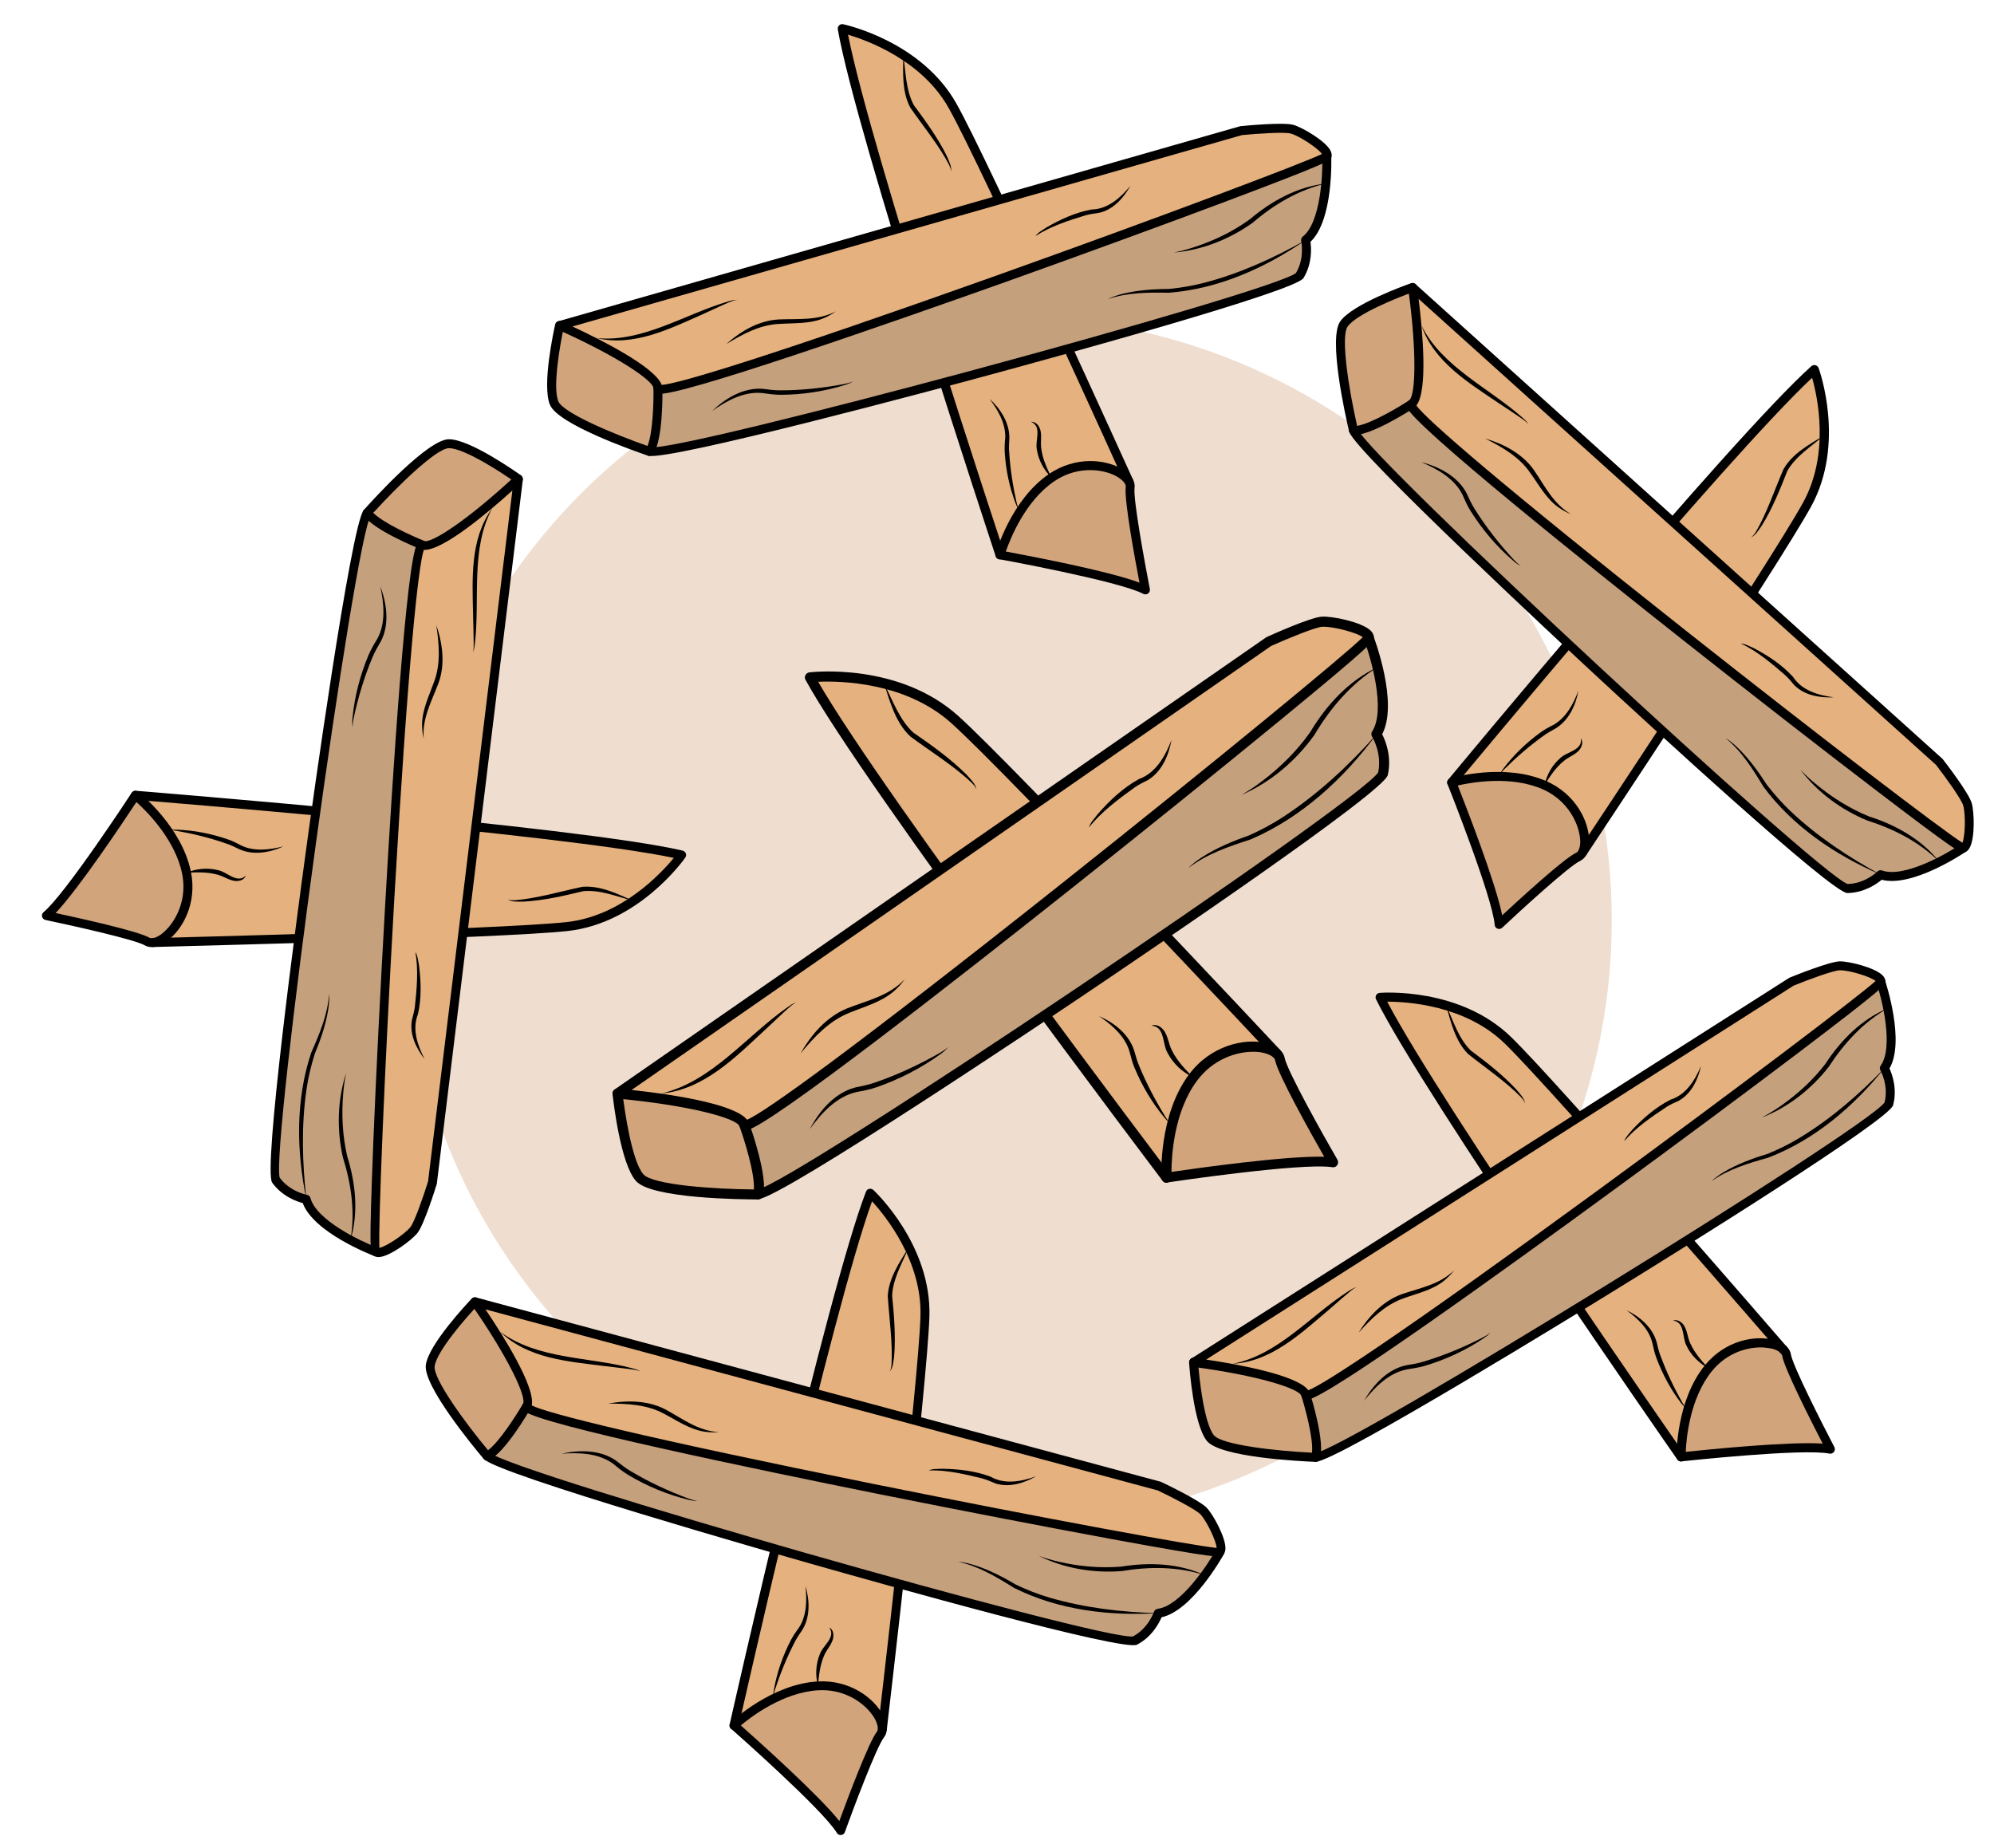 <?xml version="1.0" encoding="utf-8"?>
<!-- Generator: Adobe Illustrator 26.2.1, SVG Export Plug-In . SVG Version: 6.00 Build 0)  -->
<svg version="1.1" id="Layer_1" xmlns="http://www.w3.org/2000/svg" xmlns:xlink="http://www.w3.org/1999/xlink" x="0px" y="0px"
	 viewBox="0 0 169.6 157.18" style="enable-background:new 0 0 169.6 157.18;" xml:space="preserve">
<style type="text/css">
	.st0{fill:#F3E1D7;}
	.st1{fill:#E5D4CF;}
	.st2{fill:#C2D4C5;}
	.st3{fill:#E0D0CA;}
	.st4{fill:#E2EFDA;}
	.st5{fill:#F4EDD7;}
	.st6{fill:#E5DFDC;}
	.st7{fill:#FFF2D8;}
	.st8{fill:#F7F5D5;}
	.st9{fill:#DBD5E0;}
	.st10{fill:#EFC7AC;}
	.st11{fill:#EED5BE;}
	.st12{fill:#EFDED0;}
	.st13{fill:#CFE4CA;}
	.st14{fill:#F6ECC6;}
	.st15{fill:#D0DDC7;}
	.st16{fill:#E3E8C8;}
	.st17{fill:#D6DCE5;}
	.st18{fill:#E9D5C8;}
	.st19{fill:#EFD4BF;}
	.st20{fill:#F7E4C1;}
	.st21{fill:#F2DDE4;}
	.st22{fill:#DFDAE9;}
	.st23{fill:#F7F0C1;}
	.st24{fill:#FFF8D8;}
	.st25{fill:#F0E1E7;}
	.st26{fill:#E8D0D3;}
	.st27{fill:#DCD2CB;}
	.st28{fill:#DBD9B9;}
	.st29{fill:#D2DBD2;}
	.st30{fill:#DBD4C0;}
	.st31{fill:#EFD9CA;}
	.st32{fill:#EFF3C6;}
	.st33{fill:#DDD2C8;}
	.st34{fill:#F2F1C7;}
	.st35{fill:#C2DBC4;}
	.st36{fill:#FFE4B8;}
	.st37{fill:#AED2B2;}
	.st38{fill:#FFD489;}
	.st39{fill:#D1E8C5;}
	.st40{fill:#57B675;}
	.st41{fill:#95CC8F;}
	.st42{fill:#FDE3E0;}
	.st43{fill:#F4DE5C;}
	.st44{fill:#EFB5AF;}
	.st45{fill:#9FD3A2;}
	.st46{fill:#78C184;}
	.st47{fill:#FEF7BC;}
	.st48{fill:#FFFFFF;}
	.st49{fill:#A7D2AB;}
	.st50{fill:#F7E783;}
	.st51{fill:#EEEEBE;}
	.st52{fill:#A8BF7B;}
	.st53{fill:#82B183;}
	.st54{fill:#D3DB82;}
	.st55{fill:#E2D6C0;}
	.st56{fill:#D6B074;}
	.st57{fill:#E5D17A;}
	.st58{fill:#EACEDD;}
	.st59{fill:#91BF7A;}
	.st60{fill:#F49AC1;}
	.st61{fill:#67C076;}
	.st62{fill:#8CBF99;}
	.st63{fill:#A5A5A5;}
	.st64{fill:none;}
	.st65{fill:#C2C1C0;}
	.st66{fill:#DDCD80;}
	.st67{fill:#FDD9C0;}
	.st68{fill:#E9EA79;}
	.st69{fill:#70A36C;}
	.st70{fill:#4CA446;}
	.st71{fill:#FBB783;}
	.st72{fill:#A88A5D;}
	.st73{fill:#F4ECC9;}
	.st74{fill:#A3CA61;}
	.st75{fill:#F4E382;}
	.st76{fill:#BF4D31;}
	.st77{fill:#BDD16A;}
	.st78{fill:#829E71;}
	.st79{fill:#AA675F;}
	.st80{fill:#FED39D;}
	.st81{fill:#F6B584;}
	.st82{fill:#F9AD82;}
	.st83{fill:#BFB279;}
	.st84{fill:#91B0A1;}
	.st85{fill:#B7B77D;}
	.st86{fill:#9D834A;}
	.st87{fill:#B7BD63;}
	.st88{fill:#DBD1CA;}
	.st89{fill:#8CA15E;}
	.st90{fill:#C38762;}
	.st91{fill:#E07C88;}
	.st92{fill:none;stroke:#000000;stroke-width:2;stroke-linecap:round;stroke-linejoin:round;stroke-miterlimit:10;}
	.st93{fill:#DCD586;}
	.st94{fill:#DD8A98;}
	.st95{fill:#E8B3C1;}
	.st96{fill:#F9EEC0;}
	.st97{fill:#F7EBBF;}
	.st98{fill:#FCE67A;}
	.st99{fill:#CAD1BF;}
	.st100{fill:#725D42;}
	.st101{fill:#6D894D;}
	.st102{fill:#ECE0CC;}
	.st103{fill:#917F61;}
	.st104{fill:#A09078;}
	.st105{fill:#E5CDA1;}
	.st106{fill:#A8C967;}
	.st107{fill:#FEF293;}
	.st108{fill:#DDC457;}
	.st109{fill:#E2E2B3;}
	.st110{fill:#967657;}
	.st111{fill:#C57E2C;}
	.st112{fill:#83B16A;}
	.st113{fill:#5E9C42;}
	.st114{fill:#CCD56C;}
	.st115{fill:#F8EF74;}
	.st116{fill:#6BB18A;}
	.st117{fill:#65AD84;}
	.st118{fill:#B1DAAC;}
	.st119{fill:#B7A6D1;}
	.st120{fill:#F4F1D4;}
	.st121{fill:#E8CDD6;}
	.st122{fill:#E39FAF;}
	.st123{fill:#9DB87E;}
	.st124{fill:#FDD0A7;}
	.st125{fill:#F7A168;}
	.st126{fill:#FFCE6E;}
	.st127{fill:#CC915B;}
	.st128{fill:#EDB28A;}
	.st129{fill:#89786E;}
	.st130{fill:#9FCC87;}
	.st131{fill:#EFD0D0;}
	.st132{fill:#7D9E74;}
	.st133{fill:#F59188;}
	.st134{fill:#F1ECCB;}
	.st135{fill:#9BC44D;}
	.st136{fill:#F7EF79;}
	.st137{fill:#659B7B;}
	.st138{fill:#8699BF;}
	.st139{fill:#AF9B7B;}
	.st140{fill:#BED379;}
	.st141{fill:#80AD54;}
	.st142{fill:#84AA6D;}
	.st143{fill:#B6D8A0;}
	.st144{fill:#F4DB72;}
	.st145{fill:#8DC983;}
	.st146{fill:#E5B17E;}
	.st147{fill:#D1A47C;}
	.st148{fill:#C5A07D;}
	.st149{fill:#EFB678;}
	.st150{fill:#68B27C;}
	.st151{fill:#EECE98;}
	.st152{fill:#EDA07A;}
	.st153{fill:#EF9E63;}
	.st154{fill:#8F8175;}
	.st155{fill:#86B287;}
	.st156{fill:#EBC992;}
	.st157{fill:#EFC8AD;}
	.st158{fill:#C0AFCE;}
	.st159{fill:#6CAA63;}
	.st160{fill:#A8D096;}
	.st161{fill:#C4C4C4;}
	.st162{fill:#F2F2B2;}
	.st163{fill:#94AB90;}
	.st164{fill:#AF8B72;}
	.st165{fill:#94AC91;}
	.st166{fill:#FFE3A6;}
	.st167{fill:#A0847A;}
	.st168{fill:#F9EFD8;}
	.st169{fill:#FBEAC2;}
	.st170{fill:#ADC9A1;}
	.st171{fill:#E5D99E;}
	.st172{fill:#97BF8E;}
	.st173{fill:#99CF8B;}
	.st174{fill:#B2D9A2;}
	.st175{fill:#93C6A5;}
	.st176{fill:#AC8269;}
	.st177{fill:#8E7E62;}
	.st178{fill:#639170;}
	.st179{fill:#BB8D72;}
	.st180{fill:#A08E82;}
	.st181{fill:#80B28C;}
	.st182{fill:#7C5A40;}
	.st183{fill:#E2BA9C;}
	.st184{fill:#F7D9CD;}
	.st185{fill:#EDB38C;}
	.st186{fill:#77685E;}
	.st187{fill:#8DC893;}
	.st188{fill:#DDC6BF;}
	.st189{fill:#D3BFBA;}
	.st190{fill:#9C6A51;}
	.st191{fill:#AD8977;}
	.st192{fill:#AA755E;}
	.st193{fill:#EFD5E7;}
	.st194{fill:#E5A8CC;}
	.st195{fill:#996E82;}
	.st196{fill:#A4C49B;}
	.st197{fill:#D9E8F3;}
	.st198{fill:#B9CFE9;}
	.st199{fill:#8FADD8;}
	.st200{fill:#F4E4EA;}
	.st201{fill:#EFCEDA;}
	.st202{fill:#D8A7B5;}
	.st203{fill:#E5F2E6;}
	.st204{fill:#D0E9D4;}
	.st205{fill:#ACD1B4;}
	.st206{fill:#F4EFD4;}
	.st207{fill:#F7F5DB;}
	.st208{fill:#EFEFAD;}
	.st209{fill:#F7F6DB;}
	.st210{fill:#EFEFAE;}
	.st211{fill:#DBF0EE;}
	.st212{fill:#FCEDD7;}
	.st213{fill:#D3C4B4;}
	.st214{fill:#7D6853;}
	.st215{fill:#ECE9DE;}
	.st216{fill:#A08E77;}
	.st217{fill:#F3E2D4;}
	.st218{fill:#D6A87B;}
	.st219{fill:#DDB690;}
	.st220{fill:#F0CA6F;}
	.st221{fill:#F0D7A0;}
	.st222{fill:#F7DA9F;}
	.st223{fill:#DFEDF3;}
	.st224{fill:#92C2E8;}
	.st225{fill:#C1DDED;}
	.st226{fill:#8DD5E3;}
	.st227{fill:#B8E2E0;}
	.st228{fill:#ADDCF6;}
</style>
<circle class="st12" cx="85.74" cy="78.28" r="51.35"/>
<g>
	<g>
		<g>
			<g>
				<path class="st64" d="M96.49,83.56c0-0.01,0-0.02,0-0.04c-0.01,0-0.01,0.01-0.02,0.01C96.47,83.55,96.48,83.55,96.49,83.56z"/>
			</g>
			<g>
				<path class="st146" d="M87.41,67.34c-0.07-0.15-0.17-0.29-0.32-0.43c-1.58-1.39-2.58-3.43-4.3-4.6
					c-0.28-0.19-0.57-0.23-0.84-0.18c-0.52-0.55-1.07-1.08-1.69-1.53c-2.86-2.14-5.91-2.59-9.34-3.32c-1.53-0.32-2.22,1.88-0.9,2.4
					c0.03,0.24,0.14,0.5,0.34,0.74c1.64,1.94,2.98,3.83,4.24,6.07c1.37,2.42,3.21,4.6,4.86,6.83c0.67,0.9,1.95,0.79,2.34-0.31
					c0.18-0.51,1.33-0.99,1.76-1.33c1.12-0.88,2.11-1.6,3.5-2.02c0.9-0.27,1.28-1.46,0.56-2.14C87.57,67.46,87.49,67.4,87.41,67.34z
					"/>
			</g>
			<g>
				<path class="st146" d="M106.91,87.79c-0.2-0.13-0.38-0.26-0.57-0.39c-0.03-0.36-0.2-0.71-0.57-0.97
					c-0.13-0.09-0.26-0.17-0.39-0.26c-0.78-0.59-1.47-1.51-2.15-2.48c-0.05-0.02-0.11-0.05-0.15-0.1c-0.59-0.63-1.36-1.06-1.94-1.71
					c-0.52-0.58-0.93-1.24-1.38-1.87c-0.31-0.14-0.64-0.24-1-0.27c-0.09-0.01-0.18-0.01-0.27,0c-0.02,0.15-0.1,0.3-0.29,0.37
					c-1.81,0.62-3.14,1.89-4.63,3.02c-0.9,0.68-1.79,1.38-2.72,2c-0.52,0.35-1.07,0.64-1.61,0.95c0,0.23,0.05,0.47,0.15,0.71
					c0.45,1.05,1.42,2.03,2.09,2.95c0.83,1.15,1.67,2.29,2.5,3.44c1.34,1.84,3.21,3.65,4.34,5.59c0.75,1.29,2.63,0.41,2.34-0.99
					c-0.74-3.53,2.1-5.76,4.69-7.58c0.09-0.06,0.17-0.14,0.24-0.22c0.01,0,0.01,0.01,0.02,0.01
					C107.01,90.89,108.29,88.68,106.91,87.79z"/>
			</g>
			<g>
				<path class="st146" d="M96.49,83.56c-0.01-0.01-0.02-0.01-0.02-0.02c0.01,0,0.01-0.01,0.02-0.01
					C96.48,83.54,96.49,83.55,96.49,83.56z"/>
			</g>
		</g>
		<g>
			<path class="st147" d="M99.22,100.17c0,0,11.48-1.72,14.18-1.3c0,0-4.25-7.37-4.54-8.79c-0.28-1.42-4.82-1.84-7.37,1.56
				C98.93,95.05,99.22,100.17,99.22,100.17z"/>
			<path d="M99.22,100.6c-0.1,0-0.19-0.03-0.27-0.1c-0.09-0.08-0.15-0.19-0.16-0.31c-0.01-0.22-0.26-5.32,2.35-8.81
				c1.82-2.43,4.65-3.09,6.5-2.67c0.92,0.21,1.51,0.67,1.63,1.28c0.22,1.11,3.31,6.63,4.49,8.66c0.08,0.14,0.07,0.32-0.02,0.45
				c-0.09,0.14-0.25,0.21-0.42,0.18c-2.6-0.41-13.93,1.28-14.05,1.3C99.26,100.6,99.24,100.6,99.22,100.6z M106.58,89.46
				c-1.4,0-3.37,0.6-4.75,2.44c-1.99,2.65-2.19,6.46-2.19,7.78c2.03-0.3,9.76-1.39,12.99-1.29c-1.11-1.95-3.94-6.99-4.18-8.22
				c-0.05-0.25-0.44-0.49-0.99-0.62C107.2,89.49,106.91,89.46,106.58,89.46z"/>
		</g>
		<g>
			<path d="M99.22,100.6c-0.13,0-0.26-0.06-0.34-0.17c-0.25-0.34-25.45-33.61-30.37-42.61c-0.07-0.12-0.07-0.27,0-0.4
				c0.06-0.13,0.19-0.21,0.33-0.23c0.31-0.04,7.62-0.84,12.67,3.71c4.92,4.44,27.15,28.16,27.37,28.4c0.16,0.17,0.15,0.44-0.02,0.6
				c-0.17,0.16-0.44,0.15-0.6-0.02c-0.22-0.24-22.43-23.94-27.32-28.35c-3.91-3.53-9.46-3.62-11.35-3.54
				c5.59,9.71,29.73,41.59,29.98,41.92c0.14,0.19,0.11,0.46-0.08,0.6C99.4,100.57,99.31,100.6,99.22,100.6z"/>
		</g>
		<g>
			<path d="M93.48,86.43c1.28,0.55,2.55,1.54,2.99,2.94c0.14,0.47,0.24,0.87,0.43,1.31c0.61,1.49,1.38,2.94,2.23,4.32
				c0.13,0.19,0.25,0.4,0.43,0.54c-0.21-0.11-0.36-0.3-0.52-0.48c-1.06-1.27-1.9-2.7-2.54-4.23c-0.18-0.42-0.31-0.93-0.42-1.36
				C95.71,88.16,94.59,87.18,93.48,86.43L93.48,86.43z"/>
		</g>
		<g>
			<path d="M101.49,91.64c-0.92-0.44-1.7-1.16-2.18-2.08c-0.46-0.75-0.21-2.24-1.37-2.32c0.23-0.11,0.54-0.04,0.76,0.12
				c0.66,0.48,0.63,1.35,0.99,2.01C100.12,90.24,100.8,90.95,101.49,91.64L101.49,91.64z"/>
		</g>
		<g>
			<path d="M75.19,58.13c0.73,1.42,1.3,3.09,2.49,4.18c1.58,1.09,3.17,2.22,4.54,3.59c0.33,0.38,0.77,0.77,0.84,1.29
				c-0.06-0.25-0.25-0.44-0.42-0.62c-1.58-1.48-3.46-2.63-5.2-3.92C76.18,61.48,75.7,59.71,75.19,58.13L75.19,58.13z"/>
		</g>
	</g>
	<g>
		<path class="st148" d="M117.05,55.82c-0.22-1.44-2.19-1.05-2.45,0.19c-3.6,2.52-6.72,5.79-10.18,8.52
			c-3.5,2.76-7.43,5.21-10.45,8.52c-1.36,0.81-2.53,1.82-3.65,2.91c-8.68,6.58-17.35,13.18-26.1,19.67
			c-0.78,0.58-0.64,1.59-0.12,2.12c-0.03,0.6,0.22,1.27,0.01,1.8c-0.43,1.06,0.99,1.98,1.88,1.44c2.3-1.41,4.59-2.84,6.76-4.43
			c0.01,0,0.03,0,0.04-0.01c2.19-0.57,3.8-1.98,5.43-3.38c0.18-0.01,0.37-0.07,0.57-0.18c2.27-1.31,4.51-2.68,6.7-4.12
			c1.46-0.96,3.61-1.97,4.7-3.45c1.09-0.56,2.11-1.17,2.98-1.96c0.94-0.49,1.88-0.98,2.73-1.58c0.82-0.58,2.21-1.31,3.02-2.23
			c0.17-0.02,0.34-0.08,0.49-0.2c4.06-3.03,8.44-5.57,12.54-8.53c1.7-1.23,2.99-2.85,4.61-4.13c0.77-0.6,1.32-1.3,0.89-2.13
			c0.03-0.39,0.01-0.79-0.07-1.21c-0.07-0.37-0.22-0.52-0.2-0.7c0.03-0.25,0.37-0.63,0.45-0.89
			C118.18,60.08,117.31,57.57,117.05,55.82z"/>
	</g>
	<g>
		<g>
			<path class="st64" d="M56.07,98.37c-0.03,0-0.05,0-0.02,0.02C56.06,98.38,56.06,98.38,56.07,98.37z"/>
		</g>
		<g>
			<path class="st64" d="M56.35,97.55c0.01,0,0.02,0,0.03,0.01C56.37,97.54,56.36,97.54,56.35,97.55z"/>
		</g>
		<g>
			<path class="st147" d="M64.34,100.16c-0.18-0.6-0.33-1.21-0.44-1.83c-0.09-0.56-0.1-1.13-0.21-1.69
				c-0.24-1.29-1.24-1.84-2.42-2.12c-2.48-0.59-4.99-1.07-7.52-1.45c-0.57-0.09-1.15,0.14-1.31,0.74c-0.09,0.34,0.02,0.77,0.27,1.04
				c-0.05,0.18-0.05,0.36,0,0.55c0.31,1.14,0.65,2.26,1.04,3.38c0.19,0.53,0.34,1.12,0.73,1.54c0.42,0.46,0.99,0.59,1.58,0.69
				c2.39,0.4,4.82,0.45,7.24,0.48C63.99,101.52,64.54,100.82,64.34,100.16z M56.35,97.55c0.01-0.01,0.02-0.01,0.03,0.01
				C56.37,97.55,56.36,97.55,56.35,97.55z M56.07,98.37c-0.01,0.01-0.01,0.01-0.02,0.02C56.03,98.38,56.04,98.37,56.07,98.37z"/>
		</g>
	</g>
	<g>
		<path class="st146" d="M107.91,54.57L52.53,93.01c0,0,10.21,0.95,10.77,2.65c0.57,1.7,53.12-40.67,53.12-41.41
			s-3.02-1.42-3.97-1.36S107.91,54.57,107.91,54.57z"/>
		<path d="M63.4,96.14c-0.28,0-0.44-0.17-0.5-0.34c-0.23-0.69-4.28-1.79-10.41-2.36c-0.18-0.02-0.33-0.14-0.37-0.32
			c-0.05-0.17,0.02-0.36,0.17-0.46l55.39-38.44c0.02-0.01,0.04-0.03,0.07-0.04c0.38-0.17,3.69-1.67,4.69-1.73
			c0.9-0.05,3.36,0.46,4.12,1.17c0.2,0.19,0.3,0.4,0.3,0.62c0,0.27,0,0.47-8,7.04c-4.96,4.07-11.33,9.21-17.49,14.1
			C81.78,83,65.42,95.82,63.52,96.13C63.47,96.13,63.43,96.14,63.4,96.14z M53.72,92.71c3,0.32,8.69,1.12,9.82,2.53
			c1.45-0.58,9.13-6.1,26.76-20.09c12.99-10.31,24.15-19.5,25.61-20.95c-0.49-0.39-2.53-0.93-3.44-0.89
			c-0.62,0.04-2.98,1.02-4.35,1.63L53.72,92.71z"/>
	</g>
	<g>
		<path d="M64.48,102.02c-0.23,0-0.41-0.18-0.43-0.41c-0.01-0.23,0.17-0.43,0.4-0.45c2.64-0.29,51.23-32.95,52.77-35.46
			c0.35-1.63-0.5-3.02-0.51-3.03c-0.09-0.14-0.09-0.32,0-0.46c1.18-1.81-0.11-6.26-0.7-7.83c-0.08-0.22,0.03-0.47,0.25-0.55
			c0.22-0.08,0.47,0.03,0.55,0.25c0.09,0.24,2.16,5.72,0.75,8.37c0.27,0.53,0.84,1.89,0.48,3.47c-0.32,1.44-19.95,14.74-25.95,18.78
			c-2.62,1.76-25.63,17.21-27.6,17.3C64.5,102.02,64.49,102.02,64.48,102.02z"/>
	</g>
	<g>
		<path d="M64.48,102.02c-1.5,0-9.05-0.08-10.38-1.56c-1.33-1.48-1.93-6.8-2-7.4c-0.02-0.23,0.14-0.44,0.38-0.47
			c0.24-0.02,0.44,0.14,0.47,0.38c0.17,1.56,0.81,5.84,1.78,6.92c0.81,0.9,6.04,1.26,9.39,1.28c0.1-1.33-0.82-4.26-1.22-5.36
			c-0.08-0.22,0.03-0.47,0.26-0.55c0.22-0.08,0.47,0.03,0.55,0.26c0.17,0.47,1.64,4.63,1.19,6.2
			C64.84,101.9,64.67,102.02,64.48,102.02z"/>
	</g>
	<g>
		<path d="M56.26,93.01c4.29-1.01,7.24-4.91,10.71-7.33c0.24-0.16,0.48-0.36,0.77-0.42c-0.27,0.09-0.48,0.33-0.7,0.5
			c-0.43,0.38-1.48,1.39-1.92,1.79C62.58,89.9,59.89,92.67,56.26,93.01L56.26,93.01z"/>
	</g>
	<g>
		<path d="M68.1,89.59c0.91-1.62,2.24-3.14,4-3.84c1.74-0.67,3.54-1.06,4.86-2.47c-0.27,0.38-0.58,0.73-0.94,1.04
			c-1.07,0.92-2.5,1.3-3.76,1.82C70.55,86.81,69.25,88.2,68.1,89.59L68.1,89.59z"/>
	</g>
	<g>
		<path d="M117.18,56.74c-2.28,1.43-4.03,3.49-5.39,5.78c-1.57,2.19-3.71,4.02-6.19,5.09c0.58-0.34,1.14-0.7,1.67-1.11
			c1.59-1.19,3.03-2.61,4.17-4.23C112.82,59.97,114.71,57.9,117.18,56.74L117.18,56.74z"/>
	</g>
	<g>
		<path d="M117.08,62.46c-2.78,3.76-6.37,7.08-10.71,8.94c-1.85,0.6-3.76,1.24-5.31,2.45c0.34-0.36,0.74-0.65,1.15-0.92
			c1.22-0.8,2.7-1.41,4.02-1.87c1.06-0.47,2.08-1.02,3.04-1.66C112.19,67.47,114.76,65.06,117.08,62.46L117.08,62.46z"/>
	</g>
	<g>
		<path d="M68.88,96.04c0.8-1.54,2.09-3.07,3.85-3.54c0.6-0.13,1.12-0.22,1.68-0.42c1.91-0.65,3.78-1.53,5.54-2.53
			c0.24-0.16,0.51-0.29,0.7-0.52c-0.15,0.25-0.4,0.43-0.63,0.61c-1.67,1.21-3.52,2.16-5.47,2.84c-0.54,0.19-1.18,0.31-1.72,0.41
			C71.13,93.29,69.86,94.68,68.88,96.04L68.88,96.04z"/>
	</g>
	<g>
		<path d="M99.64,62.94c-0.23,1.29-0.81,2.68-1.99,3.4c-0.42,0.22-0.76,0.37-1.13,0.63c-1.38,0.99-2.83,2.07-3.9,3.41
			c0.13-0.42,0.46-0.75,0.72-1.1c1.01-1.17,2.16-2.25,3.52-3.01C98.32,65.74,99.11,64.33,99.64,62.94L99.64,62.94z"/>
	</g>
</g>
<g>
	<g>
		<g>
			<g>
				<path class="st64" d="M87.53,32.35c0-0.01,0.01-0.02,0.01-0.03c-0.01,0-0.02,0-0.02,0C87.52,32.33,87.53,32.34,87.53,32.35z"/>
			</g>
			<g>
				<path class="st146" d="M84.53,16c-0.01-0.15-0.06-0.3-0.15-0.45c-0.94-1.63-1.2-3.65-2.31-5.13c-0.18-0.24-0.41-0.36-0.66-0.39
					c-0.29-0.62-0.6-1.22-0.99-1.78c-1.81-2.64-4.25-3.9-6.95-5.5c-1.2-0.71-2.42,0.96-1.45,1.77c-0.04,0.22-0.03,0.46,0.07,0.72
					c0.83,2.11,1.42,4.1,1.84,6.36c0.46,2.44,1.39,4.82,2.15,7.19c0.3,0.95,1.42,1.23,2.07,0.41c0.3-0.38,1.41-0.45,1.87-0.62
					c1.2-0.43,2.25-0.75,3.54-0.7c0.84,0.03,1.5-0.87,1.09-1.65C84.62,16.15,84.57,16.08,84.53,16z"/>
			</g>
			<g>
				<path class="st146" d="M95.14,38.93c-0.13-0.16-0.25-0.33-0.37-0.49c0.08-0.31,0.04-0.66-0.21-0.99
					c-0.08-0.11-0.17-0.22-0.25-0.33c-0.49-0.72-0.8-1.7-1.11-2.72c-0.04-0.03-0.08-0.07-0.1-0.13c-0.32-0.7-0.84-1.29-1.15-2
					c-0.27-0.64-0.42-1.32-0.63-1.98c-0.22-0.21-0.48-0.39-0.77-0.51c-0.07-0.03-0.15-0.06-0.23-0.08
					c-0.06,0.13-0.17,0.23-0.35,0.23c-1.71,0.01-3.2,0.69-4.79,1.22c-0.95,0.32-1.91,0.65-2.88,0.91c-0.54,0.14-1.09,0.24-1.64,0.34
					c-0.07,0.2-0.09,0.42-0.07,0.64c0.08,1.02,0.61,2.13,0.91,3.1c0.37,1.21,0.75,2.42,1.12,3.63c0.6,1.94,1.66,4.02,2.07,5.98
					c0.27,1.31,2.11,1.1,2.26-0.16c0.39-3.21,3.44-4.27,6.16-5.06c0.09-0.03,0.18-0.07,0.27-0.11c0,0.01,0.01,0.01,0.01,0.02
					C94.33,41.59,96.05,40.08,95.14,38.93z"/>
			</g>
			<g>
				<path class="st146" d="M87.53,32.35c0-0.01-0.01-0.02-0.01-0.03c0.01,0,0.02,0,0.02,0C87.54,32.33,87.53,32.34,87.53,32.35z"/>
			</g>
		</g>
		<g>
			<path class="st147" d="M85.06,47.2c0,0,10.22,1.85,12.38,2.99c0,0-1.48-7.47-1.31-8.75s-3.55-2.95-6.69-0.8
				C86.29,42.78,85.06,47.2,85.06,47.2z"/>
			<path d="M84.93,47.56c-0.08-0.03-0.15-0.08-0.2-0.16c-0.06-0.09-0.07-0.2-0.04-0.3c0.05-0.19,1.31-4.58,4.53-6.78
				c2.24-1.53,4.82-1.28,6.27-0.39c0.72,0.44,1.09,1.01,1.01,1.55c-0.13,1,0.9,6.56,1.3,8.62c0.03,0.14-0.03,0.29-0.15,0.38
				c-0.12,0.09-0.27,0.1-0.41,0.03c-2.08-1.09-12.16-2.93-12.27-2.95C84.97,47.57,84.95,47.57,84.93,47.56z M94.37,40.25
				c-1.19-0.4-3.02-0.47-4.72,0.7c-2.45,1.67-3.71,4.84-4.1,5.96c1.81,0.34,8.67,1.63,11.37,2.65c-0.38-1.97-1.32-7.05-1.17-8.16
				c0.03-0.23-0.23-0.54-0.66-0.81C94.89,40.46,94.65,40.35,94.37,40.25z"/>
		</g>
		<g>
			<path d="M84.93,47.56c-0.11-0.04-0.2-0.12-0.24-0.24C84.58,46.96,72.83,11.53,71.26,2.5c-0.02-0.12,0.02-0.25,0.11-0.34
				c0.09-0.09,0.22-0.12,0.34-0.1c0.27,0.06,6.7,1.48,9.66,6.79c2.88,5.17,14.86,31.66,14.99,31.93c0.09,0.19,0,0.42-0.19,0.5
				c-0.19,0.09-0.42,0-0.5-0.19c-0.12-0.27-12.09-26.73-14.96-31.87c-2.3-4.12-6.97-5.79-8.58-6.27
				c1.93,9.83,13.18,43.77,13.3,44.12c0.07,0.2-0.04,0.42-0.24,0.48C85.1,47.59,85.01,47.59,84.93,47.56z"/>
		</g>
		<g>
			<path d="M84.16,33.92c0.93,0.84,1.71,2.04,1.69,3.35c-0.02,0.44-0.05,0.81-0.01,1.23c0.09,1.44,0.32,2.89,0.64,4.3
				c0.06,0.2,0.1,0.41,0.21,0.58c-0.15-0.16-0.22-0.36-0.3-0.55c-0.53-1.38-0.83-2.83-0.93-4.31c-0.03-0.41,0-0.87,0.04-1.27
				C85.55,36.02,84.88,34.87,84.16,33.92L84.16,33.92z"/>
		</g>
		<g>
			<path d="M89.44,40.63c-0.65-0.64-1.11-1.48-1.25-2.39c-0.17-0.77,0.47-1.95-0.49-2.36c0.23-0.02,0.47,0.12,0.61,0.32
				c0.42,0.6,0.14,1.33,0.26,1.98C88.68,39.05,89.06,39.85,89.44,40.63L89.44,40.63z"/>
		</g>
		<g>
			<path d="M76.83,4.69c0.21,1.42,0.21,2.99,0.9,4.26c1.02,1.38,2.05,2.79,2.81,4.34c0.17,0.42,0.43,0.87,0.34,1.33
				c0.02-0.23-0.09-0.44-0.18-0.65c-0.91-1.71-2.17-3.22-3.27-4.81C76.7,7.8,76.81,6.17,76.83,4.69L76.83,4.69z"/>
		</g>
	</g>
	<g>
		<path class="st148" d="M112.93,14.79c0.23-1.29-1.55-1.52-2.13-0.55c-3.78,1.09-7.36,2.96-11.07,4.28
			c-3.76,1.33-7.79,2.27-11.3,4.2c-1.38,0.29-2.67,0.81-3.93,1.41c-9.25,3.07-18.49,6.16-27.76,9.13c-0.82,0.26-1,1.16-0.71,1.76
			c-0.2,0.5-0.18,1.14-0.51,1.52c-0.67,0.78,0.27,1.97,1.17,1.76c2.36-0.53,4.7-1.08,7-1.8c0.01,0,0.02,0,0.03,0.01
			c2.02,0.15,3.78-0.58,5.57-1.3c0.16,0.04,0.33,0.05,0.53,0.01c2.3-0.46,4.59-0.97,6.86-1.56c1.51-0.39,3.62-0.63,4.98-1.56
			c1.08-0.16,2.12-0.38,3.09-0.8c0.94-0.15,1.88-0.29,2.77-0.55c0.86-0.25,2.25-0.47,3.2-1.02c0.15,0.03,0.31,0.03,0.47-0.03
			c4.31-1.4,8.75-2.28,13.07-3.61c1.8-0.55,3.35-1.55,5.1-2.17c0.82-0.29,1.49-0.72,1.37-1.55c0.14-0.32,0.24-0.66,0.29-1.05
			c0.05-0.33-0.03-0.5,0.04-0.65c0.1-0.2,0.49-0.43,0.63-0.62C112.66,18.73,112.65,16.35,112.93,14.79z"/>
	</g>
	<g>
		<g>
			<path class="st64" d="M49.05,33.24c-0.03-0.01-0.04-0.01-0.02,0.01C49.04,33.25,49.05,33.24,49.05,33.24z"/>
		</g>
		<g>
			<path class="st64" d="M49.53,32.63c0.01,0,0.01,0.01,0.02,0.02C49.55,32.63,49.54,32.62,49.53,32.63z"/>
		</g>
		<g>
			<path class="st147" d="M55.53,37.14c0.02-0.56,0.07-1.12,0.16-1.68c0.08-0.5,0.24-0.99,0.31-1.49c0.17-1.16-0.52-1.91-1.44-2.49
				c-1.93-1.22-3.92-2.34-5.95-3.39c-0.46-0.24-1.01-0.21-1.32,0.25c-0.17,0.26-0.2,0.65-0.07,0.96c-0.09,0.13-0.15,0.29-0.16,0.46
				c-0.07,1.05-0.1,2.1-0.09,3.16c0,0.5-0.03,1.05,0.18,1.52c0.22,0.51,0.66,0.79,1.14,1.04c1.91,1.03,3.95,1.77,5.99,2.5
				C54.85,38.19,55.51,37.76,55.53,37.14z M49.53,32.63c0.01-0.01,0.02,0,0.02,0.02C49.54,32.64,49.54,32.63,49.53,32.63z
				 M49.05,33.24c-0.01,0-0.01,0-0.02,0.01C49.01,33.23,49.03,33.23,49.05,33.24z"/>
		</g>
	</g>
	<g>
		<path class="st146" d="M105.56,11.11L47.6,27.69c0,0,8.37,3.74,8.36,5.35c-0.01,1.6,56.68-19.12,56.9-19.75
			c0.21-0.63-2.15-2.07-2.97-2.3C109.07,10.76,105.56,11.11,105.56,11.11z"/>
		<path d="M55.9,33.46c-0.24-0.08-0.32-0.28-0.32-0.43c0-0.65-3.1-2.75-8.13-4.99c-0.15-0.07-0.24-0.22-0.22-0.38
			c0.01-0.16,0.12-0.3,0.28-0.34l57.96-16.58c0.02-0.01,0.04-0.01,0.07-0.01c0.37-0.04,3.61-0.35,4.47-0.11
			c0.77,0.22,2.72,1.36,3.15,2.18c0.11,0.22,0.14,0.42,0.08,0.61c-0.08,0.23-0.14,0.4-8.8,3.66c-5.37,2.02-12.25,4.53-18.87,6.9
			C75.24,27.64,57.7,33.77,56,33.49C55.96,33.48,55.93,33.47,55.9,33.46z M48.69,27.77c2.45,1.14,7.03,3.45,7.59,4.97
			c1.39-0.07,9.48-2.53,28.44-9.29c13.96-4.98,26.06-9.55,27.72-10.35c-0.31-0.47-1.88-1.52-2.65-1.74c-0.54-0.15-2.82,0-4.15,0.13
			L48.69,27.77z"/>
	</g>
	<g>
		<path d="M55.12,38.76c-0.19-0.07-0.3-0.27-0.24-0.47c0.06-0.2,0.27-0.32,0.47-0.26c2.32,0.51,52.86-13.13,54.88-14.81
			c0.76-1.28,0.45-2.7,0.44-2.71c-0.03-0.14,0.02-0.3,0.14-0.39c1.52-1.19,1.71-5.33,1.66-6.83c-0.01-0.21,0.16-0.39,0.37-0.39
			c0.21-0.01,0.39,0.16,0.39,0.37c0.01,0.23,0.18,5.47-1.77,7.3c0.08,0.53,0.16,1.84-0.59,3.08c-0.69,1.13-21.13,6.73-27.38,8.42
			c-2.72,0.74-26.65,7.18-28.35,6.69C55.13,38.76,55.13,38.76,55.12,38.76z"/>
	</g>
	<g>
		<path d="M55.12,38.76c-1.27-0.43-7.64-2.67-8.34-4.32c-0.7-1.64,0.32-6.31,0.44-6.84c0.05-0.21,0.25-0.33,0.46-0.29
			c0.21,0.05,0.33,0.25,0.29,0.46c-0.31,1.37-0.99,5.18-0.48,6.37c0.42,0.99,4.75,2.8,7.58,3.79c0.47-1.09,0.53-3.84,0.51-4.89
			c0-0.21,0.16-0.38,0.37-0.39c0.21-0.01,0.38,0.16,0.39,0.37c0.01,0.45,0.06,4.39-0.78,5.59C55.46,38.75,55.28,38.81,55.12,38.76z"
			/>
	</g>
	<g>
		<path d="M50.76,28.76c3.92,0.38,7.54-2.07,11.18-3.12c0.25-0.07,0.51-0.16,0.77-0.13c-0.26,0-0.5,0.14-0.74,0.22
			c-0.48,0.2-1.65,0.75-2.14,0.97C57,27.95,53.93,29.51,50.76,28.76L50.76,28.76z"/>
	</g>
	<g>
		<path d="M61.77,29.27c1.23-1.11,2.8-2.02,4.49-2.1c1.66-0.07,3.3,0.12,4.83-0.69c-0.33,0.25-0.7,0.45-1.09,0.61
			c-1.17,0.47-2.49,0.38-3.71,0.46C64.64,27.62,63.14,28.43,61.77,29.27L61.77,29.27z"/>
	</g>
	<g>
		<path d="M112.77,15.61c-2.34,0.55-4.42,1.79-6.23,3.34c-1.96,1.4-4.3,2.33-6.7,2.53c0.59-0.12,1.17-0.27,1.73-0.46
			c1.69-0.55,3.31-1.33,4.75-2.38C108.16,17.09,110.35,15.88,112.77,15.61L112.77,15.61z"/>
	</g>
	<g>
		<path d="M111.05,20.42c-3.44,2.38-7.44,4.16-11.64,4.48c-1.74-0.03-3.54-0.03-5.2,0.55c0.39-0.2,0.82-0.34,1.24-0.45
			c1.26-0.32,2.7-0.42,3.94-0.42c1.03-0.1,2.05-0.27,3.05-0.53C105.46,23.26,108.33,21.95,111.05,20.42L111.05,20.42z"/>
	</g>
	<g>
		<path d="M60.57,34.96c1.12-1.08,2.65-2,4.28-1.89c0.54,0.06,1.01,0.14,1.55,0.13c1.81,0,3.64-0.2,5.42-0.54
			c0.25-0.06,0.51-0.1,0.74-0.24c-0.2,0.17-0.47,0.25-0.71,0.33c-1.76,0.55-3.6,0.82-5.45,0.83c-0.51,0-1.08-0.08-1.58-0.15
			C63.27,33.28,61.79,34.09,60.57,34.96L60.57,34.96z"/>
	</g>
	<g>
		<path d="M96.15,15.8c-0.57,1.02-1.46,2.04-2.66,2.3c-0.42,0.07-0.75,0.1-1.14,0.21c-1.46,0.44-3,0.94-4.28,1.77
			c0.23-0.32,0.61-0.51,0.93-0.73c1.19-0.69,2.47-1.28,3.85-1.53C94.22,17.79,95.3,16.83,96.15,15.8L96.15,15.8z"/>
	</g>
</g>
<g>
	<g>
		<g>
			<g>
				<path class="st64" d="M24.23,75.7c0.01,0.01,0.02,0.01,0.02,0.02c0-0.01,0-0.02,0-0.02C24.25,75.7,24.24,75.7,24.23,75.7z"/>
			</g>
			<g>
				<path class="st146" d="M40.46,79.31c0.14,0.05,0.3,0.06,0.48,0.04c1.87-0.23,3.82,0.32,5.63-0.13c0.29-0.07,0.49-0.24,0.62-0.45
					c0.68-0.02,1.36-0.08,2.03-0.21c3.14-0.64,5.25-2.4,7.77-4.26c1.12-0.83,0.06-2.6-1.06-2.03c-0.18-0.12-0.41-0.21-0.7-0.21
					c-2.27-0.06-4.33-0.3-6.58-0.78c-2.43-0.53-4.98-0.6-7.46-0.82c-0.99-0.09-1.68,0.83-1.19,1.74c0.23,0.43-0.13,1.47-0.16,1.97
					c-0.08,1.27-0.18,2.36-0.74,3.54c-0.36,0.76,0.21,1.72,1.09,1.65C40.29,79.33,40.37,79.32,40.46,79.31z"/>
			</g>
			<g>
				<path class="st146" d="M15.21,80.15c0.2-0.06,0.4-0.1,0.6-0.15c0.25,0.19,0.59,0.29,0.99,0.2c0.14-0.03,0.27-0.07,0.4-0.1
					c0.85-0.17,1.88-0.08,2.94,0.04c0.05-0.02,0.1-0.04,0.16-0.04c0.77-0.02,1.51-0.27,2.29-0.28c0.7,0,1.38,0.12,2.07,0.19
					c0.28-0.12,0.54-0.29,0.77-0.5c0.06-0.05,0.11-0.11,0.16-0.18c-0.09-0.1-0.14-0.25-0.07-0.41c0.66-1.58,0.61-3.22,0.74-4.89
					c0.08-1,0.15-2.01,0.28-3.01c0.08-0.55,0.21-1.09,0.32-1.64c-0.16-0.14-0.35-0.25-0.56-0.32c-0.97-0.32-2.2-0.26-3.21-0.37
					c-1.26-0.13-2.52-0.25-3.79-0.38c-2.02-0.2-4.35-0.03-6.31-0.43c-1.31-0.26-1.84,1.51-0.73,2.15c2.8,1.61,2.6,4.83,2.26,7.64
					c-0.01,0.1-0.01,0.19,0,0.29c-0.01,0-0.02,0-0.02,0.01C13.08,78.36,13.79,80.54,15.21,80.15z"/>
			</g>
			<g>
				<path class="st146" d="M24.23,75.7c0.01,0,0.02,0,0.03,0c0,0.01,0,0.02,0,0.02C24.25,75.72,24.24,75.71,24.23,75.7z"/>
			</g>
		</g>
		<g>
			<path class="st147" d="M11.52,67.64c0,0-5.68,8.69-7.57,10.23c0,0,7.45,1.55,8.57,2.2s4.1-2.12,3.35-5.85
				C15.11,70.5,11.52,67.64,11.52,67.64z"/>
			<path d="M11.24,67.39c0.06-0.07,0.14-0.11,0.22-0.12c0.11-0.02,0.21,0.01,0.3,0.08c0.15,0.12,3.71,2.99,4.48,6.81
				c0.54,2.66-0.7,4.94-2.09,5.92c-0.68,0.49-1.35,0.61-1.83,0.33c-0.87-0.51-6.4-1.73-8.45-2.16c-0.14-0.03-0.26-0.14-0.29-0.28
				c-0.04-0.14,0.01-0.29,0.13-0.39c1.82-1.49,7.44-10.06,7.49-10.15C11.21,67.42,11.22,67.4,11.24,67.39z M14.29,78.93
				c0.83-0.94,1.61-2.6,1.2-4.62c-0.59-2.9-3.01-5.31-3.89-6.09c-1.01,1.53-4.88,7.35-6.87,9.44c1.96,0.42,7.01,1.53,7.98,2.1
				c0.2,0.12,0.59,0,1-0.29C13.89,79.33,14.09,79.15,14.29,78.93z"/>
		</g>
		<g>
			<path d="M11.24,67.39c0.08-0.09,0.19-0.14,0.31-0.13c0.37,0.03,37.58,3.02,46.51,5.09c0.12,0.03,0.22,0.12,0.27,0.23
				c0.05,0.12,0.03,0.25-0.04,0.36c-0.16,0.23-3.97,5.59-10.02,6.25c-5.89,0.64-34.95,1.35-35.24,1.36
				c-0.21,0.01-0.39-0.16-0.39-0.37c-0.01-0.21,0.16-0.39,0.37-0.39c0.29-0.01,29.32-0.72,35.18-1.36c4.69-0.51,8.05-4.16,9.12-5.46
				c-9.81-2.05-45.45-4.92-45.82-4.94c-0.21-0.02-0.37-0.2-0.35-0.41C11.15,67.52,11.18,67.45,11.24,67.39z"/>
		</g>
		<g>
			<path d="M24.11,71.99c-1.13,0.53-2.55,0.78-3.74,0.25c-0.39-0.19-0.72-0.36-1.13-0.49c-1.36-0.48-2.79-0.83-4.21-1.08
				c-0.21-0.02-0.41-0.07-0.62-0.04c0.2-0.07,0.42-0.06,0.63-0.06c1.48,0.05,2.93,0.34,4.33,0.82c0.39,0.13,0.8,0.34,1.16,0.53
				C21.63,72.45,22.95,72.28,24.11,71.99L24.11,71.99z"/>
		</g>
		<g>
			<path d="M15.86,74.23c0.84-0.35,1.79-0.44,2.68-0.22c0.77,0.14,1.62,1.19,2.36,0.47c-0.07,0.22-0.29,0.38-0.53,0.43
				c-0.71,0.15-1.28-0.39-1.93-0.53C17.61,74.16,16.73,74.19,15.86,74.23L15.86,74.23z"/>
		</g>
		<g>
			<path d="M53.88,76.63c-1.39-0.36-2.83-0.97-4.27-0.83c-1.67,0.4-3.37,0.8-5.1,0.89c-0.45-0.01-0.97,0.06-1.36-0.21
				c0.21,0.11,0.44,0.09,0.67,0.09c1.93-0.17,3.81-0.74,5.71-1.14C51.06,75.3,52.52,76.03,53.88,76.63L53.88,76.63z"/>
		</g>
	</g>
	<g>
		<path class="st148" d="M30.51,105.94c1.09,0.71,2.01-0.84,1.34-1.75c0.46-3.9,0.14-7.93,0.37-11.86
			c0.24-3.98,0.94-8.06,0.53-12.05c0.27-1.38,0.29-2.77,0.23-4.17c0.78-9.71,1.53-19.42,2.41-29.13c0.08-0.86-0.68-1.37-1.34-1.34
			c-0.38-0.37-0.98-0.61-1.2-1.07c-0.45-0.92-1.92-0.52-2.08,0.39c-0.43,2.38-0.84,4.75-1.07,7.15c-0.01,0.01-0.01,0.02-0.02,0.03
			c-0.92,1.8-0.94,3.71-0.97,5.63c-0.1,0.13-0.17,0.29-0.22,0.49c-0.48,2.3-0.9,4.61-1.24,6.93c-0.23,1.54-0.84,3.58-0.5,5.19
			c-0.27,1.06-0.47,2.1-0.46,3.16c-0.23,0.92-0.47,1.84-0.57,2.76c-0.1,0.89-0.44,2.25-0.31,3.35c-0.09,0.12-0.15,0.27-0.16,0.45
			c-0.39,4.52-1.31,8.95-1.77,13.45c-0.19,1.87,0.12,3.69,0.01,5.54c-0.05,0.87,0.08,1.65,0.89,1.86c0.24,0.25,0.52,0.48,0.85,0.68
			c0.29,0.17,0.48,0.16,0.59,0.29c0.15,0.17,0.2,0.62,0.33,0.83C26.99,104.15,29.18,105.07,30.51,105.94z"/>
	</g>
	<g>
		<g>
			<path class="st64" d="M38.4,39.92c0.02-0.02,0.02-0.03,0-0.02C38.4,39.9,38.4,39.91,38.4,39.92z"/>
		</g>
		<g>
			<path class="st64" d="M38.78,40.6c0,0.01-0.01,0.01-0.02,0.01C38.78,40.61,38.78,40.61,38.78,40.6z"/>
		</g>
		<g>
			<path class="st147" d="M32.29,44.37c0.51,0.24,1.01,0.5,1.48,0.8c0.43,0.27,0.81,0.61,1.25,0.87c1,0.61,1.96,0.27,2.85-0.35
				c1.87-1.31,3.68-2.69,5.44-4.15c0.4-0.33,0.59-0.85,0.28-1.32c-0.17-0.26-0.52-0.44-0.86-0.44c-0.09-0.14-0.21-0.25-0.36-0.33
				c-0.94-0.47-1.9-0.91-2.87-1.32c-0.47-0.19-0.95-0.44-1.47-0.43c-0.56,0.01-0.98,0.3-1.4,0.64c-1.69,1.36-3.17,2.95-4.63,4.54
				C31.59,43.33,31.73,44.11,32.29,44.37z M38.78,40.6c0,0.01-0.01,0.02-0.02,0.01C38.77,40.61,38.78,40.6,38.78,40.6z M38.4,39.92
				c0-0.01,0-0.02,0-0.02C38.43,39.89,38.42,39.9,38.4,39.92z"/>
		</g>
	</g>
	<g>
		<path class="st146" d="M36.78,100.58l7.31-59.84c0,0-6.71,6.25-8.18,5.62s-4.47,59.66-3.98,60.1s2.75-1.18,3.27-1.84
			C35.73,103.95,36.78,100.58,36.78,100.58z"/>
		<path d="M35.54,46.14c0.17-0.19,0.38-0.19,0.52-0.13c0.6,0.26,3.74-1.79,7.77-5.54c0.12-0.11,0.29-0.13,0.43-0.06
			c0.14,0.07,0.22,0.23,0.21,0.39l-7.31,59.84c0,0.02-0.01,0.05-0.01,0.07c-0.11,0.35-1.08,3.46-1.64,4.16
			c-0.5,0.63-2.31,1.97-3.23,2.05c-0.24,0.02-0.44-0.04-0.59-0.17c-0.18-0.16-0.31-0.28,0.06-9.53c0.23-5.73,0.6-13.04,1-20.07
			c0.62-10.92,1.81-29.47,2.74-30.92C35.49,46.19,35.51,46.16,35.54,46.14z M43.58,41.72c-2,1.81-5.91,5.13-7.53,5.05
			c-0.47,1.31-1.36,9.72-2.52,29.81c-0.85,14.8-1.36,27.72-1.26,29.56c0.55-0.1,2.13-1.14,2.64-1.77c0.35-0.44,1.1-2.6,1.5-3.88
			L43.58,41.72z"/>
	</g>
	<g>
		<path d="M30.96,43.36c0.13-0.15,0.37-0.17,0.52-0.04c0.16,0.13,0.19,0.37,0.06,0.53c-1.38,1.94-8.51,53.8-7.75,56.32
			c0.88,1.2,2.31,1.46,2.32,1.46c0.15,0.03,0.26,0.13,0.3,0.28c0.5,1.87,4.24,3.66,5.64,4.19c0.2,0.07,0.3,0.3,0.22,0.49
			c-0.07,0.2-0.3,0.3-0.49,0.22c-0.21-0.08-5.1-1.97-6.03-4.48c-0.51-0.13-1.76-0.57-2.6-1.74c-0.77-1.07,2.03-22.09,2.91-28.5
			c0.38-2.79,3.77-27.35,4.88-28.71C30.95,43.37,30.96,43.36,30.96,43.36z"/>
	</g>
	<g>
		<path d="M30.96,43.36c0.89-1,5.44-5.99,7.22-6c1.78,0,5.69,2.76,6.13,3.07c0.17,0.12,0.21,0.36,0.09,0.53
			c-0.13,0.17-0.36,0.21-0.53,0.09c-1.14-0.82-4.38-2.93-5.68-2.93c-1.08,0-4.43,3.28-6.44,5.5c0.83,0.86,3.33,1.98,4.31,2.38
			c0.2,0.08,0.29,0.3,0.21,0.5c-0.08,0.2-0.3,0.29-0.5,0.21c-0.41-0.17-4.06-1.66-4.84-2.89C30.83,43.67,30.85,43.49,30.96,43.36z"
			/>
	</g>
	<g>
		<path d="M41.87,43.23c-1.88,3.46-1.03,7.75-1.48,11.51c-0.04,0.26-0.05,0.53-0.18,0.76c0.1-0.24,0.07-0.51,0.08-0.77
			c0-0.52-0.04-1.81-0.05-2.35C40.18,49.3,39.94,45.86,41.87,43.23L41.87,43.23z"/>
	</g>
	<g>
		<path d="M37.11,53.17c0.54,1.57,0.77,3.37,0.18,4.95c-0.59,1.56-1.4,3-1.25,4.71c-0.1-0.4-0.14-0.82-0.14-1.25
			c0.02-1.26,0.62-2.45,1.02-3.59C37.5,56.47,37.35,54.77,37.11,53.17L37.11,53.17z"/>
	</g>
	<g>
		<path d="M29.81,105.47c0.41-2.37,0.07-4.77-0.65-7.04c-0.52-2.35-0.47-4.87,0.28-7.16c-0.12,0.59-0.21,1.18-0.25,1.77
			c-0.15,1.77-0.06,3.57,0.34,5.3C30.25,100.65,30.51,103.14,29.81,105.47L29.81,105.47z"/>
	</g>
	<g>
		<path d="M26.06,102.01c-0.85-4.09-0.93-8.47,0.41-12.47c0.7-1.59,1.41-3.25,1.52-5.01c0.04,0.44-0.01,0.88-0.07,1.32
			c-0.2,1.29-0.67,2.64-1.15,3.79c-0.31,0.99-0.55,1.99-0.7,3.02C25.62,95.76,25.71,98.91,26.06,102.01L26.06,102.01z"/>
	</g>
	<g>
		<path d="M32.34,49.85c0.55,1.45,0.81,3.22,0.07,4.67c-0.27,0.48-0.52,0.88-0.72,1.37c-0.7,1.66-1.23,3.43-1.61,5.2
			c-0.04,0.26-0.11,0.51-0.07,0.77c-0.08-0.26-0.05-0.53-0.03-0.79c0.18-1.84,0.65-3.64,1.36-5.34c0.2-0.47,0.49-0.97,0.75-1.39
			C32.83,52.99,32.66,51.32,32.34,49.85L32.34,49.85z"/>
	</g>
	<g>
		<path d="M36.12,90.09c-0.72-0.92-1.31-2.13-1.08-3.35c0.1-0.41,0.2-0.73,0.25-1.13c0.16-1.51,0.31-3.12,0.04-4.63
			c0.21,0.34,0.23,0.76,0.31,1.14c0.17,1.37,0.22,2.78-0.09,4.14C35.04,87.54,35.5,88.9,36.12,90.09L36.12,90.09z"/>
	</g>
</g>
<g>
	<g>
		<g>
			<g>
				<path class="st64" d="M72.21,135.31c0.01-0.01,0.01-0.01,0.02-0.02c-0.01,0-0.01-0.01-0.02-0.01
					C72.21,135.29,72.21,135.3,72.21,135.31z"/>
			</g>
			<g>
				<path class="st146" d="M78.06,119.75c0.06-0.13,0.1-0.28,0.11-0.46c0.03-1.88,0.85-3.74,0.66-5.59
					c-0.03-0.3-0.17-0.52-0.36-0.68c0.07-0.68,0.12-1.36,0.08-2.04c-0.19-3.19-1.64-5.53-3.12-8.29c-0.66-1.23-2.57-0.43-2.16,0.77
					c-0.15,0.16-0.26,0.38-0.31,0.66c-0.38,2.24-0.9,4.25-1.7,6.4c-0.87,2.33-1.29,4.85-1.86,7.27c-0.23,0.97,0.59,1.79,1.56,1.42
					c0.45-0.17,1.44,0.34,1.93,0.44c1.25,0.25,2.31,0.51,3.4,1.23c0.7,0.46,1.73,0.03,1.79-0.85
					C78.07,119.93,78.07,119.84,78.06,119.75z"/>
			</g>
			<g>
				<path class="st146" d="M75.34,144.88c-0.03-0.21-0.04-0.41-0.06-0.62c0.23-0.22,0.37-0.55,0.33-0.95
					c-0.01-0.14-0.03-0.28-0.05-0.42c-0.05-0.87,0.19-1.87,0.45-2.9c-0.02-0.05-0.03-0.1-0.02-0.16c0.09-0.77-0.06-1.54,0.05-2.31
					c0.1-0.69,0.32-1.35,0.48-2.02c-0.08-0.3-0.21-0.58-0.39-0.84c-0.04-0.06-0.1-0.12-0.15-0.18c-0.11,0.08-0.27,0.1-0.42,0.01
					c-1.47-0.88-3.1-1.05-4.73-1.42c-0.98-0.22-1.97-0.43-2.94-0.71c-0.54-0.15-1.05-0.36-1.58-0.55c-0.16,0.13-0.29,0.31-0.39,0.51
					c-0.46,0.92-0.57,2.14-0.81,3.13c-0.3,1.23-0.61,2.46-0.91,3.69c-0.49,1.97-0.64,4.3-1.31,6.19c-0.44,1.26,1.24,2.03,2.02,1.03
					c1.99-2.55,5.15-1.89,7.89-1.17c0.09,0.03,0.19,0.04,0.29,0.04c0,0.01,0,0.02,0,0.02C73.27,146.73,75.52,146.33,75.34,144.88z"
					/>
			</g>
			<g>
				<path class="st146" d="M72.21,135.31c0-0.01,0-0.02,0-0.03c0.01,0,0.01,0.01,0.02,0.01C72.22,135.3,72.22,135.31,72.21,135.31z"
					/>
			</g>
		</g>
		<g>
			<path class="st147" d="M62.43,146.76c0,0,7.8,6.85,9.07,8.94c0,0,2.58-7.16,3.39-8.17c0.81-1.01-1.52-4.36-5.32-4.14
				S62.43,146.76,62.43,146.76z"/>
			<path d="M62.14,147.01c-0.06-0.07-0.09-0.15-0.09-0.24c0-0.11,0.04-0.21,0.12-0.28c0.14-0.13,3.49-3.25,7.38-3.47
				c2.71-0.16,4.79,1.39,5.57,2.9c0.39,0.75,0.41,1.42,0.07,1.85c-0.63,0.79-2.62,6.09-3.33,8.06c-0.05,0.14-0.17,0.24-0.32,0.25
				c-0.15,0.01-0.29-0.05-0.36-0.18c-1.22-2.01-8.91-8.78-8.99-8.85C62.17,147.04,62.15,147.02,62.14,147.01z M74,145.61
				c-0.81-0.96-2.35-1.96-4.41-1.84c-2.96,0.17-5.68,2.23-6.58,2.99c1.37,1.22,6.58,5.87,8.38,8.13c0.69-1.88,2.5-6.72,3.2-7.6
				c0.14-0.18,0.08-0.58-0.15-1.03C74.34,146.06,74.19,145.84,74,145.61z"/>
		</g>
		<g>
			<path d="M62.14,147.01c-0.07-0.09-0.11-0.21-0.08-0.33c0.08-0.37,8.29-36.78,11.6-45.33c0.05-0.12,0.15-0.21,0.27-0.23
				c0.12-0.03,0.25,0.01,0.35,0.09c0.2,0.19,4.97,4.72,4.77,10.8c-0.2,5.92-3.59,34.79-3.62,35.08c-0.02,0.21-0.21,0.36-0.42,0.33
				c-0.21-0.02-0.36-0.21-0.33-0.42c0.03-0.29,3.42-29.13,3.61-35.02c0.15-4.71-2.98-8.56-4.12-9.8
				c-3.41,9.42-11.27,44.3-11.35,44.66c-0.05,0.21-0.25,0.33-0.46,0.29C62.27,147.12,62.19,147.07,62.14,147.01z"/>
		</g>
		<g>
			<path d="M68.51,134.91c0.36,1.2,0.42,2.63-0.28,3.74c-0.24,0.36-0.46,0.67-0.65,1.05c-0.66,1.28-1.21,2.64-1.66,4.01
				c-0.05,0.2-0.13,0.4-0.12,0.61c-0.05-0.21,0-0.42,0.03-0.63c0.26-1.45,0.75-2.85,1.43-4.17c0.19-0.36,0.45-0.75,0.69-1.07
				C68.62,137.43,68.64,136.11,68.51,134.91L68.51,134.91z"/>
		</g>
		<g>
			<path d="M69.57,143.39c-0.23-0.88-0.19-1.83,0.16-2.69c0.25-0.75,1.41-1.43,0.8-2.27c0.21,0.1,0.34,0.34,0.35,0.59
				c0.05,0.73-0.56,1.21-0.8,1.83C69.74,141.65,69.65,142.53,69.57,143.39L69.57,143.39z"/>
		</g>
		<g>
			<path d="M77.3,106.09c-0.55,1.32-1.36,2.67-1.42,4.12c0.17,1.71,0.31,3.45,0.17,5.17c-0.07,0.44-0.08,0.96-0.4,1.32
				c0.14-0.19,0.15-0.42,0.18-0.65c0.1-1.94-0.2-3.88-0.32-5.81C75.59,108.7,76.52,107.35,77.3,106.09L77.3,106.09z"/>
		</g>
	</g>
	<g>
		<path class="st148" d="M103.03,133.36c0.86-0.98-0.54-2.11-1.54-1.57c-3.8-1.01-7.83-1.26-11.69-2.04
			c-3.91-0.8-7.85-2.07-11.85-2.23c-1.33-0.46-2.71-0.68-4.09-0.81c-9.5-2.14-19.01-4.25-28.5-6.49c-0.84-0.2-1.46,0.48-1.52,1.14
			c-0.43,0.33-0.74,0.88-1.23,1.04c-0.98,0.32-0.78,1.82,0.1,2.12c2.29,0.76,4.59,1.5,6.92,2.06c0.01,0.01,0.02,0.02,0.03,0.02
			c1.65,1.16,3.54,1.45,5.44,1.76c0.11,0.12,0.26,0.21,0.45,0.28c2.21,0.8,4.43,1.54,6.69,2.2c1.49,0.44,3.43,1.33,5.07,1.23
			c1.01,0.42,2.02,0.76,3.06,0.9c0.88,0.36,1.76,0.72,2.65,0.96c0.87,0.23,2.17,0.76,3.27,0.78c0.11,0.1,0.25,0.18,0.42,0.22
			c4.42,1.03,8.68,2.55,13.06,3.65c1.82,0.45,3.67,0.4,5.48,0.77c0.85,0.17,1.65,0.15,1.97-0.62c0.29-0.2,0.55-0.45,0.79-0.74
			c0.21-0.26,0.23-0.45,0.37-0.54c0.18-0.12,0.64-0.11,0.86-0.21C100.76,136.59,101.98,134.55,103.03,133.36z"/>
	</g>
	<g>
		<g>
			<path class="st64" d="M38.78,116.24c-0.02-0.02-0.03-0.03-0.02-0.01C38.76,116.24,38.77,116.24,38.78,116.24z"/>
		</g>
		<g>
			<path class="st64" d="M39.5,115.96c0,0,0.01,0.01,0.01,0.02C39.52,115.97,39.52,115.96,39.5,115.96z"/>
		</g>
		<g>
			<path class="st147" d="M42.32,122.92c0.31-0.47,0.64-0.93,1-1.35c0.33-0.39,0.71-0.72,1.04-1.11c0.74-0.91,0.54-1.9,0.05-2.87
				c-1.03-2.04-2.15-4.03-3.35-5.97c-0.27-0.44-0.76-0.7-1.26-0.47c-0.28,0.13-0.51,0.45-0.56,0.79c-0.15,0.07-0.28,0.17-0.38,0.31
				c-0.6,0.87-1.17,1.75-1.71,2.66c-0.26,0.43-0.57,0.88-0.63,1.39c-0.07,0.56,0.16,1.02,0.44,1.48c1.11,1.87,2.47,3.55,3.85,5.23
				C41.19,123.47,41.99,123.44,42.32,122.92z M39.5,115.96c0.01,0,0.02,0.01,0.01,0.02C39.51,115.97,39.51,115.97,39.5,115.96z
				 M38.78,116.24c-0.01,0-0.01,0-0.02-0.01C38.75,116.21,38.76,116.22,38.78,116.24z"/>
		</g>
	</g>
	<g>
		<path class="st146" d="M98.61,126.4L40.4,110.73c0,0,5.24,7.52,4.41,8.89c-0.84,1.37,58.43,12.84,58.94,12.41s-0.78-2.88-1.36-3.5
			C101.8,127.91,98.61,126.4,98.61,126.4z"/>
		<path d="M44.53,119.96c-0.16-0.19-0.14-0.4-0.05-0.54c0.34-0.56-1.24-3.95-4.39-8.47c-0.09-0.13-0.09-0.31,0-0.44
			c0.09-0.13,0.26-0.19,0.41-0.15l58.21,15.67c0.02,0.01,0.04,0.01,0.06,0.02c0.33,0.16,3.27,1.56,3.88,2.21
			c0.55,0.58,1.63,2.56,1.58,3.49c-0.01,0.24-0.1,0.43-0.25,0.56c-0.19,0.16-0.32,0.27-9.42-1.4c-5.64-1.04-12.83-2.43-19.72-3.81
			c-10.73-2.16-28.92-5.94-30.23-7.07C44.58,120.01,44.55,119.98,44.53,119.96z M41.29,111.37c1.51,2.24,4.25,6.58,3.94,8.17
			c1.23,0.65,9.43,2.72,29.16,6.7c14.53,2.93,27.25,5.26,29.09,5.42c-0.02-0.56-0.83-2.27-1.38-2.86c-0.39-0.41-2.41-1.45-3.63-2.03
			L41.29,111.37z"/>
	</g>
	<g>
		<path d="M41.14,124.09c-0.13-0.15-0.12-0.39,0.03-0.53c0.15-0.14,0.39-0.13,0.54,0.02c1.72,1.64,52.07,16,54.66,15.61
			c1.31-0.7,1.77-2.08,1.78-2.09c0.05-0.14,0.17-0.24,0.32-0.26c1.92-0.24,4.22-3.69,4.94-4.99c0.1-0.18,0.33-0.25,0.52-0.15
			c0.18,0.1,0.25,0.33,0.15,0.52c-0.11,0.2-2.67,4.77-5.28,5.34c-0.21,0.49-0.81,1.66-2.09,2.33c-1.17,0.61-21.58-5.13-27.8-6.9
			c-2.71-0.77-26.54-7.58-27.74-8.88C41.14,124.1,41.14,124.1,41.14,124.09z"/>
	</g>
	<g>
		<path d="M41.14,124.09c-0.86-1.02-5.17-6.23-4.92-8c0.25-1.76,3.53-5.24,3.9-5.63c0.15-0.15,0.39-0.16,0.54-0.01
			c0.15,0.15,0.16,0.39,0.01,0.54c-0.97,1.01-3.52,3.92-3.7,5.21c-0.15,1.07,2.62,4.85,4.54,7.15c0.96-0.7,2.43-3.02,2.96-3.93
			c0.11-0.18,0.34-0.25,0.52-0.14c0.18,0.1,0.25,0.34,0.14,0.52c-0.22,0.39-2.21,3.79-3.55,4.39
			C41.43,124.27,41.25,124.22,41.14,124.09z"/>
	</g>
	<g>
		<path d="M42.55,113.28c3.16,2.35,7.53,2.12,11.19,3.09c0.25,0.07,0.52,0.12,0.73,0.29c-0.22-0.13-0.5-0.14-0.75-0.19
			c-0.51-0.07-1.8-0.21-2.33-0.28C48.32,115.8,44.88,115.56,42.55,113.28L42.55,113.28z"/>
	</g>
	<g>
		<path d="M51.72,119.39c1.63-0.31,3.44-0.28,4.93,0.52c1.46,0.8,2.77,1.81,4.49,1.9c-0.41,0.04-0.83,0.02-1.25-0.04
			c-1.25-0.2-2.33-0.96-3.41-1.52C55.03,119.46,53.33,119.38,51.72,119.39L51.72,119.39z"/>
	</g>
	<g>
		<path d="M102.47,133.98c-2.29-0.74-4.71-0.74-7.06-0.35c-2.4,0.19-4.89-0.22-7.05-1.29c0.56,0.2,1.14,0.37,1.72,0.5
			c1.73,0.4,3.52,0.56,5.29,0.41C97.75,132.87,100.26,132.96,102.47,133.98L102.47,133.98z"/>
	</g>
	<g>
		<path d="M98.51,137.21c-4.17,0.26-8.52-0.27-12.28-2.16c-1.47-0.92-3.02-1.85-4.74-2.21c0.44,0.03,0.87,0.13,1.3,0.26
			c1.25,0.38,2.52,1.03,3.59,1.67c0.93,0.45,1.9,0.83,2.89,1.12C92.26,136.76,95.39,137.13,98.51,137.21L98.51,137.21z"/>
	</g>
	<g>
		<path d="M47.76,123.65c1.52-0.34,3.3-0.35,4.64,0.59c0.43,0.33,0.8,0.64,1.26,0.9c1.55,0.93,3.22,1.7,4.92,2.33
			c0.25,0.07,0.49,0.18,0.76,0.18c-0.26,0.04-0.53-0.03-0.78-0.08c-1.79-0.44-3.51-1.15-5.1-2.1c-0.44-0.26-0.89-0.62-1.27-0.94
			C50.94,123.6,49.26,123.53,47.76,123.65L47.76,123.65z"/>
	</g>
	<g>
		<path d="M88.12,125.57c-1.01,0.58-2.3,0.99-3.47,0.6c-0.39-0.16-0.69-0.3-1.08-0.41c-1.48-0.37-3.05-0.74-4.58-0.69
			c0.37-0.16,0.78-0.12,1.17-0.14c1.38,0.02,2.78,0.18,4.09,0.67C85.45,126.29,86.87,126.02,88.12,125.57L88.12,125.57z"/>
	</g>
</g>
<g>
	<g>
		<g>
			<g>
				<path class="st64" d="M137.37,60.78c0.01,0,0.02-0.01,0.03-0.01c-0.01-0.01-0.01-0.01-0.02-0.02
					C137.38,60.76,137.38,60.77,137.37,60.78z"/>
			</g>
			<g>
				<path class="st146" d="M149.64,49.56c0.12-0.09,0.22-0.21,0.31-0.37c0.88-1.66,2.45-2.95,3.12-4.68
					c0.11-0.28,0.09-0.54-0.01-0.77c0.37-0.57,0.72-1.16,0.99-1.78c1.28-2.93,1.05-5.67,0.98-8.81c-0.03-1.39-2.09-1.54-2.27-0.29
					c-0.21,0.08-0.41,0.22-0.57,0.45c-1.35,1.82-2.73,3.38-4.42,4.93c-1.83,1.69-3.35,3.74-4.95,5.63
					c-0.65,0.76-0.28,1.86,0.74,1.97c0.48,0.05,1.13,0.95,1.52,1.26c1,0.79,1.83,1.51,2.47,2.63c0.42,0.73,1.53,0.81,1.98,0.05
					C149.56,49.72,149.6,49.64,149.64,49.56z"/>
			</g>
			<g>
				<path class="st146" d="M135.83,70.72c0.07-0.2,0.15-0.39,0.22-0.58c0.3-0.1,0.58-0.32,0.73-0.7c0.05-0.13,0.1-0.26,0.15-0.39
					c0.35-0.8,1.02-1.59,1.72-2.38c0.01-0.05,0.02-0.1,0.05-0.15c0.43-0.65,0.65-1.4,1.09-2.04c0.4-0.57,0.89-1.06,1.34-1.59
					c0.06-0.3,0.07-0.61,0.03-0.92c-0.01-0.08-0.03-0.15-0.05-0.23c-0.14,0.02-0.28-0.03-0.38-0.18c-0.91-1.45-2.28-2.34-3.58-3.41
					c-0.77-0.64-1.56-1.27-2.3-1.96c-0.41-0.38-0.78-0.8-1.16-1.2c-0.2,0.05-0.4,0.14-0.58,0.28c-0.82,0.61-1.48,1.65-2.14,2.42
					c-0.83,0.96-1.66,1.92-2.48,2.88c-1.33,1.54-2.52,3.54-3.97,4.93c-0.97,0.92,0.18,2.37,1.34,1.83c2.92-1.37,5.45,0.65,7.56,2.53
					c0.07,0.07,0.15,0.12,0.24,0.17c0,0.01-0.01,0.01-0.01,0.02C133.14,71.44,135.33,72.1,135.83,70.72z"/>
			</g>
			<g>
				<path class="st146" d="M137.37,60.78c0-0.01,0.01-0.02,0.01-0.03c0.01,0.01,0.01,0.01,0.02,0.02
					C137.39,60.77,137.38,60.78,137.37,60.78z"/>
			</g>
		</g>
		<g>
			<path class="st147" d="M123.47,66.56c0,0,3.85,9.64,4.03,12.08c0,0,5.55-5.21,6.72-5.75c1.18-0.54,0.62-4.57-2.87-6.1
				C127.87,65.26,123.47,66.56,123.47,66.56z"/>
			<path d="M123.1,66.64c-0.02-0.08-0.01-0.17,0.03-0.25c0.05-0.1,0.13-0.17,0.24-0.2c0.19-0.05,4.58-1.32,8.15,0.25
				c2.49,1.09,3.64,3.41,3.65,5.11c0.01,0.84-0.28,1.45-0.78,1.68c-0.92,0.42-5.09,4.24-6.62,5.68c-0.11,0.1-0.26,0.13-0.4,0.08
				c-0.14-0.05-0.23-0.18-0.24-0.33c-0.18-2.34-3.97-11.87-4.01-11.96C123.11,66.68,123.1,66.66,123.1,66.64z M134.3,70.77
				c-0.29-1.22-1.21-2.81-3.09-3.64c-2.71-1.19-6.07-0.58-7.22-0.32c0.67,1.71,3.21,8.21,3.78,11.04c1.47-1.36,5.28-4.86,6.3-5.32
				c0.21-0.09,0.34-0.48,0.34-0.98C134.4,71.32,134.37,71.06,134.3,70.77z"/>
		</g>
		<g>
			<path d="M123.1,66.64c-0.03-0.11,0-0.24,0.08-0.33c0.24-0.29,24.05-29.03,30.88-35.16c0.09-0.08,0.22-0.12,0.35-0.09
				c0.12,0.03,0.22,0.12,0.27,0.24c0.1,0.26,2.29,6.46-0.64,11.79c-2.86,5.19-18.96,29.39-19.12,29.64
				c-0.12,0.18-0.35,0.22-0.53,0.11c-0.18-0.12-0.22-0.35-0.11-0.53c0.16-0.24,16.25-24.42,19.09-29.58
				c2.27-4.13,1.22-8.98,0.76-10.6c-7.31,6.85-30.12,34.39-30.36,34.67c-0.13,0.16-0.37,0.18-0.54,0.05
				C123.16,66.8,123.12,66.72,123.1,66.64z"/>
		</g>
		<g>
			<path d="M134.25,58.75c-0.22,1.23-0.82,2.53-1.94,3.21c-0.38,0.21-0.71,0.39-1.05,0.64c-1.17,0.84-2.28,1.8-3.3,2.82
				c-0.14,0.15-0.29,0.3-0.39,0.49c0.05-0.21,0.19-0.38,0.31-0.55c0.89-1.18,1.96-2.2,3.16-3.07c0.33-0.24,0.74-0.46,1.1-0.64
				C133.21,61.04,133.83,59.87,134.25,58.75L134.25,58.75z"/>
		</g>
		<g>
			<path d="M131.36,66.79c0.2-0.89,0.66-1.72,1.36-2.32c0.56-0.55,1.9-0.64,1.74-1.66c0.14,0.18,0.14,0.46,0.05,0.68
				c-0.28,0.67-1.05,0.82-1.54,1.27C132.3,65.31,131.82,66.05,131.36,66.79L131.36,66.79z"/>
		</g>
		<g>
			<path d="M155.15,37.04c-1.09,0.93-2.42,1.76-3.13,3.02c-0.63,1.6-1.28,3.22-2.19,4.68c-0.27,0.36-0.51,0.82-0.95,1
				c0.21-0.11,0.33-0.31,0.46-0.49c0.97-1.68,1.58-3.55,2.35-5.33C152.44,38.58,153.88,37.81,155.15,37.04L155.15,37.04z"/>
		</g>
	</g>
	<g>
		<path class="st148" d="M165.73,73c1.21-0.49,0.47-2.13-0.66-2.1c-2.93-2.62-6.41-4.67-9.5-7.12c-3.12-2.48-6.06-5.4-9.56-7.35
			c-0.98-1.02-2.1-1.83-3.28-2.58c-7.5-6.21-15.02-12.41-22.46-18.69c-0.66-0.56-1.52-0.23-1.87,0.33c-0.53,0.1-1.06,0.45-1.56,0.37
			c-1.01-0.16-1.52,1.27-0.87,1.93c1.7,1.72,3.41,3.42,5.24,4.98c0.01,0.01,0.01,0.02,0.01,0.03c0.95,1.79,2.5,2.9,4.06,4.03
			c0.05,0.15,0.14,0.31,0.27,0.46c1.61,1.71,3.26,3.38,4.96,4.99c1.13,1.07,2.45,2.74,3.96,3.39c0.71,0.83,1.45,1.6,2.32,2.19
			c0.62,0.72,1.24,1.44,1.93,2.06c0.67,0.6,1.59,1.66,2.56,2.17c0.05,0.14,0.14,0.28,0.27,0.39c3.47,2.91,6.58,6.21,9.99,9.17
			c1.42,1.23,3.09,2.02,4.54,3.17c0.68,0.54,1.4,0.88,2.03,0.34c0.35-0.05,0.69-0.15,1.04-0.31c0.31-0.14,0.41-0.3,0.57-0.31
			c0.22-0.03,0.62,0.19,0.86,0.21C162.25,74.86,164.26,73.59,165.73,73z"/>
	</g>
	<g>
		<g>
			<path class="st64" d="M116.21,28.63c-0.01-0.03-0.01-0.04-0.02-0.02C116.2,28.62,116.21,28.63,116.21,28.63z"/>
		</g>
		<g>
			<path class="st64" d="M116.98,28.71c0,0.01,0,0.02,0,0.02C116.99,28.72,117,28.72,116.98,28.71z"/>
		</g>
		<g>
			<path class="st147" d="M116.34,36.19c0.49-0.28,0.99-0.54,1.5-0.75c0.47-0.2,0.96-0.32,1.43-0.52c1.07-0.47,1.35-1.45,1.35-2.54
				c0.01-2.28-0.09-4.56-0.28-6.84c-0.04-0.51-0.36-0.97-0.92-0.99c-0.31-0.01-0.66,0.17-0.85,0.45c-0.16-0.01-0.33,0.03-0.48,0.11
				c-0.93,0.5-1.84,1.03-2.73,1.59c-0.43,0.27-0.9,0.53-1.19,0.95c-0.32,0.46-0.32,0.98-0.28,1.52c0.14,2.17,0.59,4.29,1.06,6.4
				C115.09,36.17,115.81,36.5,116.34,36.19z M116.98,28.71c0.01,0.01,0.01,0.02,0,0.02C116.98,28.72,116.99,28.71,116.98,28.71z
				 M116.21,28.63c-0.01-0.01-0.01-0.01-0.02-0.02C116.2,28.59,116.2,28.6,116.21,28.63z"/>
		</g>
	</g>
	<g>
		<path class="st146" d="M164.94,64.8l-44.79-40.35c0,0,1.27,9.08-0.1,9.92c-1.36,0.84,46.27,37.92,46.92,37.77
			c0.64-0.15,0.61-2.92,0.37-3.73C167.1,67.59,164.94,64.8,164.94,64.8z"/>
		<path d="M119.65,34.55c-0.06-0.24,0.06-0.42,0.2-0.5c0.55-0.34,0.68-4.09-0.08-9.54c-0.02-0.16,0.06-0.31,0.2-0.39
			c0.14-0.08,0.31-0.05,0.43,0.05l44.79,40.35c0.02,0.02,0.03,0.03,0.05,0.05c0.23,0.29,2.21,2.87,2.46,3.73
			c0.23,0.77,0.29,3.02-0.18,3.83c-0.12,0.21-0.28,0.34-0.48,0.39c-0.24,0.06-0.41,0.1-7.76-5.52c-4.56-3.48-10.34-7.98-15.86-12.34
			c-8.59-6.78-23.09-18.4-23.75-20C119.67,34.62,119.66,34.58,119.65,34.55z M120.66,25.42c0.33,2.68,0.81,7.79-0.19,9.07
			c0.8,1.14,7.17,6.7,22.96,19.18c11.63,9.2,21.91,17.04,23.48,18.01c0.24-0.51,0.29-2.4,0.07-3.17c-0.16-0.54-1.49-2.39-2.31-3.45
			L120.66,25.42z"/>
	</g>
	<g>
		<path d="M114.75,36.7c-0.05-0.2,0.07-0.4,0.27-0.45c0.2-0.06,0.41,0.06,0.47,0.26c0.79,2.24,39.16,37.86,41.66,38.68
			c1.49-0.03,2.52-1.05,2.53-1.06c0.1-0.1,0.26-0.14,0.4-0.09c1.82,0.66,5.43-1.37,6.67-2.21c0.17-0.12,0.41-0.07,0.53,0.1
			c0.12,0.17,0.07,0.41-0.1,0.53c-0.19,0.13-4.54,3.05-7.13,2.37c-0.41,0.34-1.47,1.11-2.92,1.13
			c-1.32,0.01-16.91-14.35-21.66-18.75c-2.07-1.92-20.22-18.79-20.71-20.48C114.76,36.71,114.76,36.71,114.75,36.7z"/>
	</g>
	<g>
		<path d="M114.75,36.7c-0.31-1.31-1.79-7.89-0.76-9.36c1.02-1.46,5.52-3.07,6.03-3.25c0.2-0.07,0.42,0.03,0.49,0.23
			c0.07,0.2-0.03,0.42-0.23,0.49c-1.32,0.46-4.92,1.9-5.66,2.97c-0.62,0.89,0.14,5.51,0.81,8.44c1.18-0.18,3.54-1.59,4.42-2.16
			c0.18-0.11,0.41-0.07,0.53,0.11c0.12,0.18,0.06,0.41-0.11,0.53c-0.37,0.24-3.69,2.37-5.15,2.3
			C114.94,36.99,114.79,36.87,114.75,36.7z"/>
	</g>
	<g>
		<path d="M120.91,27.7c1.75,3.52,5.75,5.3,8.58,7.82c0.19,0.18,0.41,0.35,0.52,0.59c-0.14-0.22-0.38-0.35-0.58-0.51
			c-0.42-0.3-1.51-1.01-1.96-1.31C124.92,32.56,121.96,30.78,120.91,27.7L120.91,27.7z"/>
	</g>
	<g>
		<path d="M126.32,37.3c1.59,0.46,3.2,1.31,4.16,2.7c0.94,1.37,1.65,2.87,3.14,3.73c-0.39-0.15-0.75-0.36-1.1-0.6
			c-1.02-0.74-1.64-1.91-2.36-2.9C129.24,38.87,127.76,38.02,126.32,37.3L126.32,37.3z"/>
	</g>
	<g>
		<path d="M164.95,73.3c-1.71-1.69-3.86-2.79-6.13-3.51c-2.23-0.92-4.26-2.41-5.7-4.34c0.41,0.44,0.84,0.85,1.31,1.22
			c1.36,1.14,2.89,2.1,4.53,2.77C161.25,70.17,163.44,71.39,164.95,73.3L164.95,73.3z"/>
	</g>
	<g>
		<path d="M159.95,74.39c-3.84-1.65-7.47-4.1-9.97-7.49c-0.9-1.49-1.85-3.02-3.22-4.12c0.38,0.22,0.72,0.51,1.04,0.82
			c0.94,0.9,1.78,2.06,2.45,3.11c0.63,0.82,1.32,1.6,2.07,2.31C154.59,71.16,157.21,72.9,159.95,74.39L159.95,74.39z"/>
	</g>
	<g>
		<path d="M120.86,39.3c1.51,0.38,3.1,1.19,3.87,2.63c0.23,0.49,0.42,0.93,0.71,1.38c0.96,1.53,2.1,2.98,3.33,4.31
			c0.19,0.18,0.36,0.38,0.59,0.5c-0.25-0.08-0.46-0.26-0.66-0.43c-1.4-1.2-2.6-2.62-3.59-4.18c-0.28-0.43-0.51-0.96-0.71-1.42
			C123.71,40.7,122.25,39.88,120.86,39.3L120.86,39.3z"/>
	</g>
	<g>
		<path d="M155.97,59.31c-1.17,0.06-2.5-0.16-3.36-1.04c-0.28-0.32-0.48-0.58-0.78-0.85c-1.15-1-2.38-2.04-3.77-2.69
			c0.4,0.03,0.75,0.25,1.11,0.4c1.22,0.64,2.4,1.42,3.34,2.45C153.26,58.73,154.65,59.14,155.97,59.31L155.97,59.31z"/>
	</g>
</g>
<g>
	<g>
		<g>
			<g>
				<path class="st64" d="M141.13,108.98c0-0.01,0-0.02,0-0.03c-0.01,0-0.01,0.01-0.02,0.01
					C141.12,108.97,141.12,108.98,141.13,108.98z"/>
			</g>
			<g>
				<path class="st146" d="M133.6,94.16c-0.05-0.14-0.14-0.27-0.27-0.39c-1.36-1.29-2.19-3.15-3.68-4.26
					c-0.24-0.18-0.5-0.23-0.74-0.19c-0.45-0.51-0.92-1-1.45-1.43c-2.48-2.02-5.19-2.53-8.23-3.29c-1.35-0.34-2.05,1.6-0.89,2.11
					c0.02,0.22,0.1,0.45,0.28,0.67c1.39,1.79,2.52,3.53,3.57,5.58c1.14,2.21,2.71,4.23,4.1,6.28c0.56,0.83,1.71,0.77,2.1-0.19
					c0.18-0.45,1.22-0.84,1.62-1.13c1.03-0.75,1.94-1.36,3.2-1.68c0.81-0.21,1.19-1.26,0.58-1.89
					C133.73,94.28,133.66,94.22,133.6,94.16z"/>
			</g>
			<g>
				<path class="st146" d="M150.3,113.13c-0.17-0.12-0.33-0.24-0.5-0.37c-0.01-0.32-0.15-0.64-0.48-0.89
					c-0.11-0.08-0.22-0.17-0.34-0.25c-0.67-0.55-1.26-1.4-1.84-2.29c-0.05-0.02-0.09-0.05-0.13-0.09c-0.51-0.58-1.17-1-1.67-1.59
					c-0.45-0.54-0.78-1.14-1.17-1.72c-0.28-0.14-0.57-0.23-0.88-0.28c-0.08-0.01-0.16-0.01-0.24-0.01c-0.02,0.14-0.1,0.27-0.27,0.32
					c-1.64,0.49-2.87,1.58-4.24,2.53c-0.82,0.57-1.64,1.17-2.5,1.69c-0.48,0.29-0.98,0.54-1.47,0.79c-0.01,0.21,0.03,0.43,0.11,0.64
					c0.37,0.95,1.19,1.86,1.76,2.71c0.7,1.05,1.41,2.11,2.11,3.16c1.13,1.69,2.74,3.38,3.68,5.15c0.63,1.18,2.34,0.46,2.12-0.8
					c-0.54-3.18,2.08-5.08,4.46-6.61c0.08-0.05,0.16-0.12,0.23-0.19c0.01,0,0.01,0.01,0.02,0.01
					C150.27,115.91,151.5,113.97,150.3,113.13z"/>
			</g>
			<g>
				<path class="st146" d="M141.13,108.98c-0.01-0.01-0.01-0.01-0.02-0.02c0.01,0,0.01-0.01,0.02-0.01
					C141.13,108.96,141.13,108.97,141.13,108.98z"/>
			</g>
		</g>
		<g>
			<path class="st147" d="M142.98,123.92c0,0,10.32-1.13,12.71-0.66c0,0-3.54-6.74-3.74-8.01s-4.24-1.82-6.64,1.13
				S142.98,123.92,142.98,123.92z"/>
			<path d="M142.97,124.3c-0.09,0-0.17-0.04-0.24-0.1c-0.08-0.07-0.13-0.17-0.13-0.28c0-0.19-0.05-4.76,2.41-7.79
				c1.72-2.11,4.26-2.6,5.9-2.15c0.81,0.22,1.33,0.66,1.41,1.2c0.16,1,2.73,6.04,3.7,7.9c0.07,0.13,0.06,0.29-0.03,0.41
				c-0.09,0.12-0.23,0.18-0.38,0.15c-2.3-0.46-12.49,0.65-12.6,0.66C143,124.3,142.99,124.31,142.97,124.3z M149.94,114.61
				c-1.25-0.05-3.03,0.41-4.33,2.01c-1.87,2.3-2.18,5.7-2.23,6.87c1.83-0.19,8.77-0.9,11.65-0.7c-0.92-1.78-3.27-6.39-3.45-7.49
				c-0.04-0.23-0.37-0.46-0.86-0.59C150.49,114.67,150.23,114.63,149.94,114.61z"/>
		</g>
		<g>
			<path d="M142.97,124.31c-0.12,0-0.23-0.06-0.3-0.16c-0.22-0.31-21.55-30.93-25.63-39.15c-0.06-0.11-0.05-0.25,0.01-0.36
				c0.06-0.11,0.18-0.18,0.3-0.19c0.28-0.02,6.84-0.48,11.19,3.77c4.24,4.14,23.26,26.12,23.45,26.35c0.14,0.16,0.12,0.4-0.04,0.54
				c-0.16,0.14-0.4,0.12-0.54-0.04c-0.19-0.22-19.19-22.18-23.41-26.3c-3.37-3.29-8.33-3.57-10.01-3.57
				c4.65,8.88,25.09,38.22,25.3,38.52c0.12,0.17,0.08,0.41-0.09,0.53C143.13,124.29,143.05,124.31,142.97,124.31z"/>
		</g>
		<g>
			<path d="M138.34,111.44c1.13,0.54,2.22,1.47,2.57,2.73c0.1,0.42,0.18,0.79,0.34,1.19c0.5,1.35,1.13,2.68,1.84,3.94
				c0.11,0.17,0.21,0.36,0.36,0.5c-0.18-0.11-0.31-0.28-0.45-0.44c-0.9-1.17-1.6-2.48-2.12-3.87c-0.14-0.38-0.25-0.84-0.33-1.23
				C140.27,113.06,139.31,112.15,138.34,111.44L138.34,111.44z"/>
		</g>
		<g>
			<path d="M145.31,116.38c-0.8-0.43-1.48-1.1-1.87-1.93c-0.38-0.69-0.11-2.01-1.14-2.12c0.21-0.09,0.48-0.02,0.67,0.13
				c0.57,0.45,0.51,1.23,0.81,1.83C144.14,115.08,144.72,115.74,145.31,116.38L145.31,116.38z"/>
		</g>
		<g>
			<path d="M123,85.51c0.6,1.3,1.05,2.8,2.08,3.83c1.38,1.03,2.76,2.1,3.93,3.37c0.28,0.35,0.66,0.71,0.71,1.18
				c-0.05-0.23-0.21-0.4-0.35-0.57c-1.36-1.38-3-2.47-4.51-3.68C123.77,88.53,123.4,86.94,123,85.51L123,85.51z"/>
		</g>
	</g>
	<g>
		<path class="st148" d="M160.48,84.92c-0.15-1.3-1.92-1.02-2.2,0.08c-3.31,2.12-6.21,4.93-9.4,7.25c-3.22,2.35-6.82,4.4-9.64,7.24
			c-1.24,0.67-2.33,1.54-3.36,2.47c-7.99,5.57-15.97,11.16-24.02,16.65c-0.71,0.49-0.63,1.4-0.18,1.89
			c-0.04,0.54,0.15,1.14-0.06,1.61c-0.42,0.93,0.82,1.81,1.63,1.36c2.11-1.18,4.2-2.37,6.19-3.72c0.01,0,0.02,0,0.03,0
			c1.97-0.43,3.46-1.63,4.97-2.83c0.16-0.01,0.33-0.05,0.51-0.14c2.08-1.09,4.13-2.24,6.14-3.45c1.33-0.8,3.29-1.63,4.33-2.91
			c0.99-0.46,1.92-0.97,2.73-1.65c0.86-0.41,1.72-0.81,2.5-1.31c0.75-0.48,2.02-1.09,2.78-1.89c0.15-0.01,0.3-0.06,0.45-0.16
			c3.74-2.57,7.74-4.68,11.51-7.18c1.57-1.04,2.77-2.44,4.27-3.53c0.71-0.51,1.22-1.11,0.87-1.87c0.04-0.35,0.04-0.71-0.02-1.09
			c-0.05-0.33-0.18-0.47-0.15-0.63c0.03-0.22,0.35-0.55,0.43-0.78C161.34,88.77,160.66,86.5,160.48,84.92z"/>
	</g>
	<g>
		<g>
			<path class="st64" d="M104.5,120.78c-0.03,0-0.04,0-0.02,0.01C104.48,120.79,104.49,120.79,104.5,120.78z"/>
		</g>
		<g>
			<path class="st64" d="M104.78,120.06c0.01,0,0.01,0,0.02,0.01C104.79,120.06,104.79,120.05,104.78,120.06z"/>
		</g>
		<g>
			<path class="st147" d="M111.82,122.68c-0.14-0.54-0.25-1.09-0.33-1.65c-0.06-0.5-0.05-1.01-0.12-1.52
				c-0.17-1.16-1.04-1.68-2.08-1.98c-2.2-0.62-4.42-1.13-6.66-1.56c-0.51-0.1-1.03,0.09-1.2,0.62c-0.09,0.3-0.01,0.68,0.2,0.94
				c-0.05,0.15-0.06,0.32-0.02,0.49c0.23,1.03,0.5,2.05,0.81,3.05c0.15,0.48,0.27,1.01,0.6,1.41c0.36,0.43,0.86,0.57,1.39,0.68
				c2.13,0.44,4.29,0.57,6.45,0.69C111.46,123.88,111.97,123.27,111.82,122.68z M104.78,120.06c0.01-0.01,0.02-0.01,0.02,0.01
				C104.79,120.06,104.78,120.06,104.78,120.06z M104.5,120.78c-0.01,0-0.01,0.01-0.02,0.01
				C104.45,120.79,104.47,120.78,104.5,120.78z"/>
		</g>
	</g>
	<g>
		<path class="st146" d="M152.37,83.49l-50.85,32.38c0,0,9.09,1.21,9.53,2.75s48.9-34.46,48.93-35.12c0.03-0.66-2.65-1.37-3.5-1.36
			C155.63,82.16,152.37,83.49,152.37,83.49z"/>
		<path d="M111.12,119.05c-0.25-0.01-0.39-0.17-0.43-0.32c-0.18-0.63-3.76-1.75-9.22-2.47c-0.16-0.02-0.29-0.14-0.32-0.3
			c-0.03-0.16,0.03-0.32,0.17-0.4l50.85-32.38c0.02-0.01,0.04-0.02,0.06-0.03c0.34-0.14,3.36-1.36,4.25-1.38
			c0.8-0.01,2.99,0.53,3.64,1.19c0.17,0.17,0.25,0.36,0.25,0.56c-0.01,0.24-0.02,0.42-7.39,6.01c-4.57,3.46-10.45,7.83-16.13,11.98
			c-8.83,6.46-23.9,17.33-25.61,17.54C111.19,119.05,111.15,119.05,111.12,119.05z M102.59,115.64c2.67,0.4,7.72,1.31,8.69,2.61
			c1.31-0.47,8.37-5.12,24.62-17c11.97-8.75,22.27-16.57,23.63-17.81c-0.43-0.37-2.23-0.92-3.04-0.91c-0.56,0.01-2.7,0.8-3.94,1.31
			L102.59,115.64z"/>
	</g>
	<g>
		<path d="M111.88,124.34c-0.2-0.01-0.36-0.17-0.37-0.38c0-0.21,0.17-0.38,0.38-0.38c2.37-0.17,46.95-27.62,48.4-29.81
			c0.37-1.44-0.34-2.71-0.35-2.72c-0.07-0.13-0.07-0.29,0.02-0.41c1.12-1.58,0.13-5.6-0.35-7.02c-0.07-0.2,0.04-0.42,0.24-0.48
			c0.2-0.07,0.42,0.04,0.48,0.24c0.07,0.22,1.72,5.19,0.38,7.5c0.22,0.48,0.68,1.72,0.31,3.12c-0.34,1.28-18.34,12.47-23.85,15.86
			c-2.4,1.48-23.51,14.47-25.27,14.48C111.89,124.35,111.89,124.34,111.88,124.34z"/>
	</g>
	<g>
		<path d="M111.88,124.34c-1.34-0.05-8.08-0.39-9.22-1.77c-1.13-1.37-1.49-6.14-1.52-6.68c-0.01-0.21,0.14-0.39,0.35-0.41
			c0.21-0.01,0.39,0.14,0.41,0.35c0.09,1.4,0.52,5.24,1.35,6.25c0.69,0.83,5.35,1.34,8.34,1.48c0.14-1.18-0.59-3.83-0.9-4.83
			c-0.06-0.2,0.05-0.42,0.25-0.48c0.2-0.07,0.42,0.05,0.48,0.25c0.13,0.42,1.3,4.19,0.84,5.58
			C112.2,124.24,112.05,124.35,111.88,124.34z"/>
	</g>
	<g>
		<path d="M104.85,116c3.87-0.75,6.64-4.13,9.83-6.17c0.22-0.13,0.44-0.3,0.71-0.34c-0.25,0.07-0.44,0.27-0.65,0.43
			c-0.4,0.33-1.37,1.19-1.78,1.54C110.61,113.45,108.1,115.82,104.85,116L104.85,116z"/>
	</g>
	<g>
		<path d="M115.55,113.36c0.87-1.41,2.11-2.73,3.71-3.29c1.58-0.54,3.2-0.82,4.43-2.03c-0.25,0.33-0.55,0.63-0.87,0.9
			c-0.99,0.79-2.28,1.07-3.43,1.49C117.84,110.96,116.63,112.16,115.55,113.36L115.55,113.36z"/>
	</g>
	<g>
		<path d="M160.57,85.76c-2.09,1.19-3.72,2.97-5.02,4.97c-1.48,1.9-3.46,3.46-5.71,4.33c0.53-0.28,1.04-0.59,1.53-0.93
			c1.46-1.01,2.8-2.22,3.88-3.63C156.56,88.49,158.32,86.7,160.57,85.76L160.57,85.76z"/>
	</g>
	<g>
		<path d="M160.28,90.86c-2.62,3.26-5.94,6.1-9.89,7.61c-1.67,0.47-3.4,0.98-4.83,2.01c0.32-0.31,0.69-0.56,1.06-0.79
			c1.12-0.67,2.47-1.17,3.65-1.52c0.96-0.38,1.89-0.84,2.78-1.38C155.73,95.17,158.11,93.1,160.28,90.86L160.28,90.86z"/>
	</g>
	<g>
		<path d="M116.02,119.15c0.77-1.35,1.97-2.67,3.56-3.02c0.54-0.09,1.01-0.16,1.52-0.32c1.73-0.52,3.43-1.23,5.04-2.06
			c0.22-0.13,0.46-0.24,0.64-0.44c-0.15,0.22-0.38,0.37-0.59,0.52c-1.53,1.03-3.22,1.81-4.99,2.34c-0.49,0.15-1.06,0.23-1.55,0.31
			C118.13,116.78,116.95,117.97,116.02,119.15L116.02,119.15z"/>
	</g>
	<g>
		<path d="M144.68,90.67c-0.25,1.14-0.82,2.37-1.9,2.96c-0.38,0.18-0.69,0.3-1.03,0.52c-1.27,0.84-2.61,1.75-3.6,2.91
			c0.13-0.37,0.44-0.66,0.68-0.96c0.95-1.01,2.01-1.93,3.25-2.56C143.4,93.12,144.16,91.9,144.68,90.67L144.68,90.67z"/>
	</g>
</g>
</svg>
